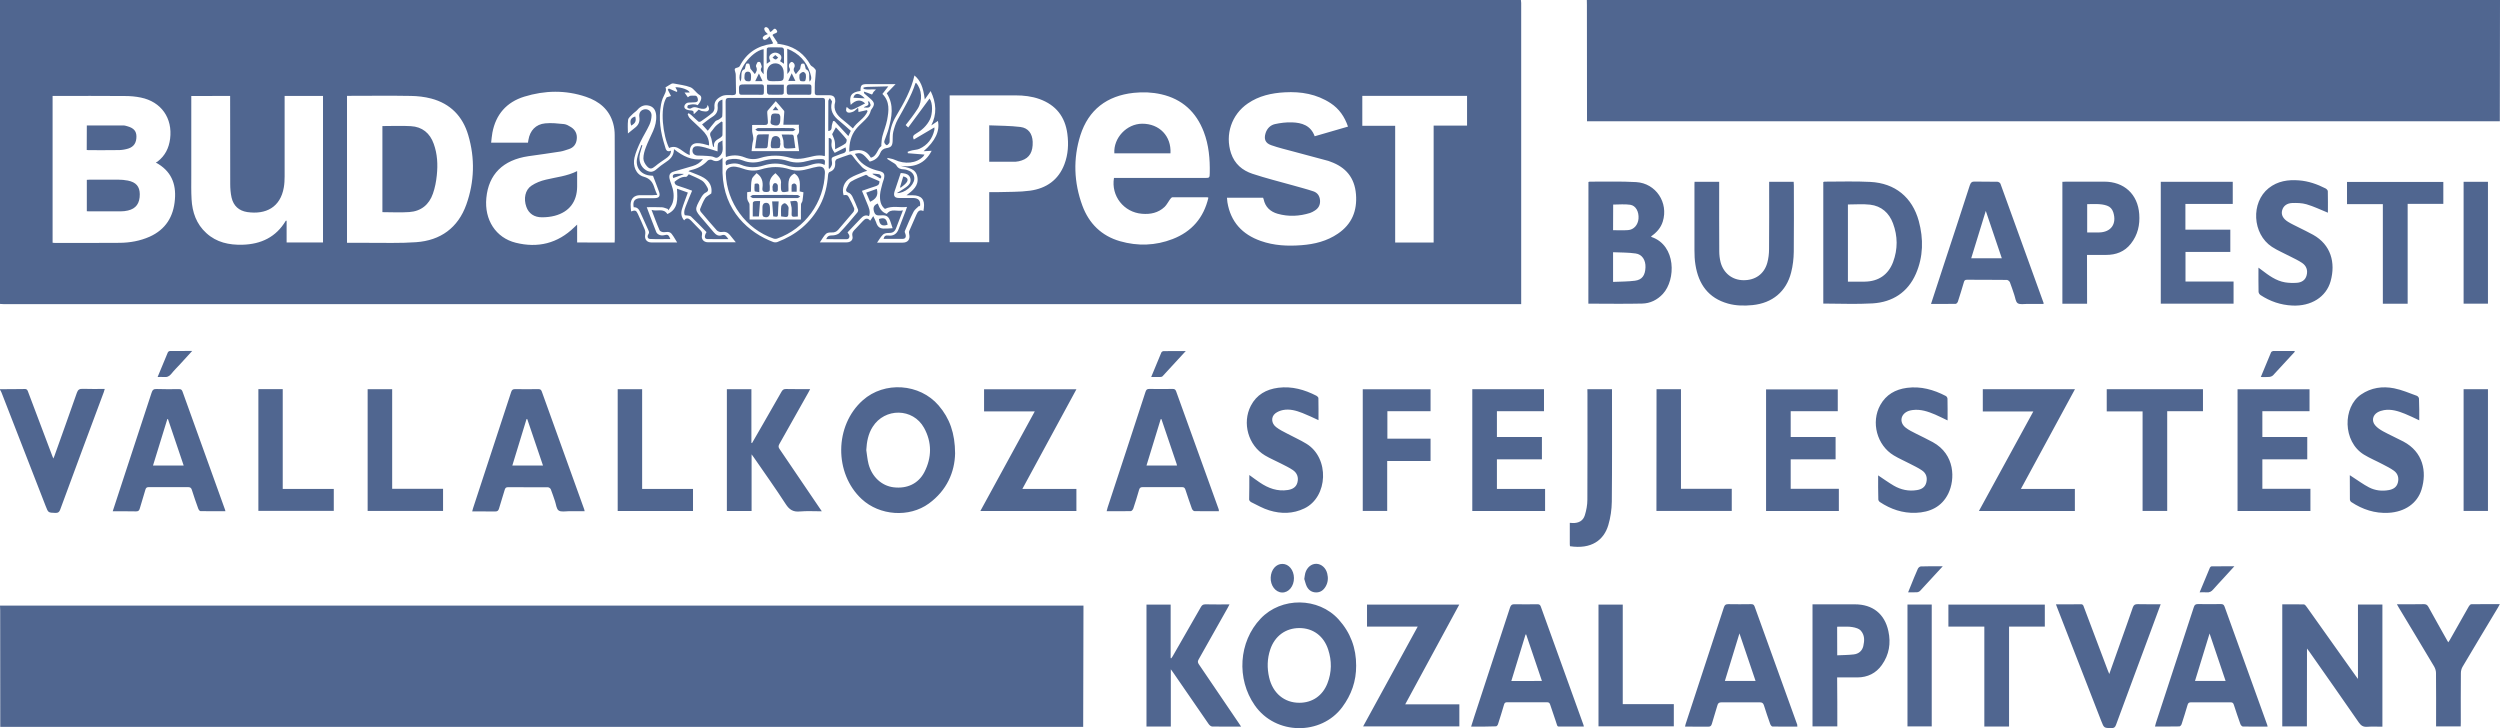 <svg viewBox="0 0 206 60" xmlns="http://www.w3.org/2000/svg" aria-labelledby="title desc"><title id="title">Budapesti Vállalkozásfejlesztési Közalapítvány</title><desc id="desc">Budapesti Vállalkozásfejlesztési Közalapítvány</desc><g  transform="translate(-1099, -3076)" fill="#506690" fillRule="nonzero"><g  transform="translate(0, 2566)"><path d="M1224.323,510 C1224.331,510.082 1224.346,510.164 1224.346,510.245 C1224.346,518.425 1224.346,526.604 1224.346,534.783 C1224.346,534.865 1224.346,534.947 1224.346,535.058 C1224.226,535.058 1224.122,535.058 1224.025,535.058 C1182.444,535.058 1140.856,535.058 1099.276,535.058 C1099.186,535.058 1099.09,535.051 1099,535.043 C1099,526.701 1099,518.35 1099,510 C1140.774,510 1182.549,510 1224.323,510 Z M1111.838,523.392 C1111.905,523.355 1111.95,523.34 1111.987,523.31 C1112.607,522.834 1112.92,522.195 1113.017,521.436 C1113.233,519.733 1112.286,518.38 1110.6,518.038 C1110.175,517.949 1109.735,517.912 1109.294,517.912 C1107.415,517.897 1105.527,517.904 1103.647,517.904 C1103.55,517.904 1103.446,517.904 1103.334,517.904 C1103.334,521.957 1103.334,525.972 1103.334,530.002 C1103.409,530.009 1103.461,530.017 1103.513,530.017 C1105.296,530.017 1107.071,530.024 1108.854,530.009 C1109.712,530.002 1110.54,529.853 1111.331,529.504 C1112.651,528.909 1113.3,527.853 1113.412,526.44 C1113.524,525.124 1113.099,524.076 1111.838,523.392 Z M1149.644,529.987 C1149.651,529.89 1149.659,529.809 1149.659,529.727 C1149.659,526.864 1149.666,524.001 1149.651,521.139 C1149.651,520.819 1149.614,520.484 1149.525,520.172 C1149.204,519.019 1148.368,518.343 1147.287,517.978 C1145.601,517.406 1143.893,517.443 1142.199,517.964 C1140.737,518.417 1139.857,519.428 1139.573,520.93 C1139.521,521.198 1139.506,521.473 1139.469,521.756 C1140.513,521.756 1141.505,521.756 1142.505,521.756 C1142.52,521.667 1142.527,521.592 1142.542,521.525 C1142.669,520.759 1143.147,520.239 1143.922,520.165 C1144.43,520.113 1144.959,520.172 1145.474,520.224 C1145.675,520.246 1145.877,520.365 1146.056,520.477 C1146.406,520.7 1146.571,521.042 1146.526,521.451 C1146.489,521.867 1146.272,522.165 1145.862,522.291 C1145.638,522.358 1145.422,522.447 1145.191,522.485 C1144.31,522.626 1143.423,522.745 1142.535,522.871 C1140.446,523.183 1139.26,524.358 1139.074,526.314 C1138.902,528.106 1139.849,529.593 1141.498,530.002 C1143.318,530.456 1144.952,530.061 1146.317,528.731 C1146.377,528.671 1146.444,528.612 1146.556,528.507 C1146.556,529.043 1146.556,529.504 1146.556,529.98 C1147.608,529.987 1148.622,529.987 1149.644,529.987 Z M1198.572,526.292 C1198.527,526.269 1198.505,526.254 1198.49,526.254 C1197.528,526.254 1196.573,526.247 1195.611,526.254 C1195.544,526.254 1195.462,526.351 1195.409,526.425 C1195.253,526.634 1195.141,526.879 1194.962,527.05 C1194.44,527.541 1193.798,527.675 1193.097,527.615 C1191.605,527.496 1190.538,526.143 1190.792,524.663 C1190.896,524.663 1191.008,524.663 1191.12,524.663 C1193.5,524.663 1195.872,524.663 1198.251,524.663 C1198.662,524.663 1198.677,524.663 1198.684,524.262 C1198.707,523.102 1198.61,521.957 1198.192,520.864 C1197.565,519.228 1196.416,518.164 1194.693,517.77 C1193.94,517.599 1193.179,517.57 1192.411,517.651 C1190.21,517.889 1188.696,519.042 1188.024,521.146 C1187.413,523.079 1187.487,525.042 1188.188,526.946 C1188.733,528.418 1189.762,529.437 1191.292,529.876 C1192.746,530.292 1194.208,530.247 1195.626,529.697 C1197.2,529.087 1198.184,527.95 1198.572,526.292 Z M1114.762,517.912 C1114.762,518.031 1114.762,518.127 1114.762,518.224 C1114.762,520.306 1114.762,522.388 1114.762,524.47 C1114.762,525.117 1114.747,525.771 1114.785,526.418 C1114.844,527.489 1115.18,528.463 1116.001,529.206 C1116.844,529.98 1117.881,530.195 1118.985,530.166 C1120.514,530.121 1121.745,529.541 1122.55,528.188 C1122.558,528.18 1122.58,528.188 1122.617,528.188 C1122.617,528.775 1122.617,529.37 1122.617,529.98 C1123.625,529.98 1124.617,529.98 1125.616,529.98 C1125.616,525.942 1125.616,521.927 1125.616,517.904 C1124.557,517.904 1123.513,517.904 1122.453,517.904 C1122.453,518.031 1122.453,518.142 1122.453,518.254 C1122.453,520.343 1122.453,522.432 1122.453,524.529 C1122.453,524.834 1122.438,525.147 1122.386,525.444 C1122.103,527.087 1120.902,527.697 1119.372,527.474 C1118.686,527.37 1118.239,526.961 1118.082,526.284 C1118,525.92 1117.97,525.533 1117.97,525.154 C1117.963,522.849 1117.963,520.544 1117.963,518.239 C1117.963,518.127 1117.963,518.023 1117.963,517.904 C1116.873,517.912 1115.837,517.912 1114.762,517.912 Z M1127.593,517.897 C1127.593,521.949 1127.593,525.964 1127.593,530.009 C1128.182,530.009 1128.749,530.009 1129.316,530.009 C1130.637,530.002 1131.964,530.054 1133.285,529.957 C1135.299,529.816 1136.739,528.775 1137.425,526.857 C1138.096,524.975 1138.149,523.042 1137.582,521.131 C1137.127,519.585 1136.112,518.536 1134.531,518.12 C1133.986,517.978 1133.412,517.912 1132.845,517.904 C1131.196,517.874 1129.548,517.897 1127.891,517.897 C1127.802,517.897 1127.705,517.897 1127.593,517.897 Z M1158.536,522.99 C1158.536,523.481 1158.529,523.868 1158.536,524.254 C1158.64,527.407 1160.714,529.184 1162.713,529.943 C1162.818,529.98 1162.96,529.98 1163.057,529.943 C1164.593,529.355 1165.794,528.381 1166.57,526.909 C1166.98,526.128 1167.167,525.295 1167.234,524.418 C1167.241,524.329 1167.286,524.195 1167.353,524.172 C1167.764,524.031 1167.846,523.734 1167.816,523.355 C1167.808,523.273 1167.89,523.139 1167.958,523.109 C1168.286,522.975 1168.622,522.871 1168.957,522.752 C1169.114,522.693 1169.181,522.745 1169.285,522.886 C1169.502,523.198 1169.77,523.488 1170.031,523.771 C1170.143,523.89 1170.292,523.957 1170.464,524.076 C1170.315,524.12 1170.203,524.15 1170.106,524.195 C1169.755,524.343 1169.39,524.462 1169.062,524.663 C1168.547,524.975 1168.353,525.526 1168.51,526.083 C1168.763,526.046 1168.83,526.054 1168.95,526.262 C1169.114,526.552 1169.256,526.857 1169.382,527.162 C1169.412,527.243 1169.375,527.4 1169.315,527.474 C1168.905,527.965 1168.48,528.448 1168.062,528.939 C1167.913,529.11 1167.749,529.162 1167.525,529.154 C1167.368,529.147 1167.159,529.169 1167.062,529.266 C1166.868,529.452 1166.742,529.705 1166.555,529.972 C1167.346,529.972 1168.047,529.972 1168.756,529.972 C1169.084,529.972 1169.315,529.779 1169.241,529.459 C1169.174,529.154 1169.338,529.02 1169.502,528.849 C1169.696,528.641 1169.905,528.433 1170.099,528.217 C1170.285,528.009 1170.479,527.913 1170.703,528.188 C1170.785,528.069 1170.844,527.965 1170.956,527.808 C1171.046,528.002 1171.135,528.151 1171.188,528.307 C1171.292,528.649 1171.456,528.82 1171.792,528.835 C1172.038,528.842 1172.292,528.82 1172.553,528.805 C1172.493,528.626 1172.441,528.478 1172.396,528.329 C1172.225,527.808 1172.068,527.704 1171.508,527.749 C1171.203,527.771 1171.076,527.675 1171.001,527.362 C1170.934,527.072 1171.024,526.894 1171.329,526.767 C1171.464,527.154 1171.658,527.496 1172.075,527.623 C1172.433,527.139 1172.918,527.459 1173.403,527.333 C1173.194,527.875 1173.015,528.336 1172.836,528.805 C1172.717,529.117 1172.53,529.206 1172.195,529.199 C1172.046,529.192 1171.844,529.236 1171.747,529.34 C1171.568,529.519 1171.441,529.749 1171.27,529.995 C1172.008,529.995 1172.687,529.995 1173.366,529.995 C1173.813,529.995 1174.015,529.727 1173.918,529.288 C1173.903,529.206 1173.888,529.102 1173.925,529.028 C1174.112,528.582 1174.306,528.143 1174.507,527.697 C1174.619,527.444 1174.753,527.228 1175.089,527.392 C1175.104,527.295 1175.119,527.221 1175.126,527.147 C1175.223,526.44 1174.918,526.091 1174.201,526.091 C1174.03,526.091 1173.866,526.091 1173.694,526.091 C1174.216,525.704 1174.709,525.31 1174.597,524.611 C1174.485,523.853 1173.799,523.83 1173.209,523.667 C1174.343,523.816 1175.223,523.488 1175.768,522.425 C1175.544,522.44 1175.35,522.447 1175.104,522.462 C1176.074,521.622 1176.462,520.782 1176.283,519.964 C1176.096,520.09 1175.917,520.217 1175.738,520.336 C1175.962,519.889 1176.081,519.428 1176.066,518.938 C1176.051,518.44 1175.91,517.971 1175.686,517.503 C1175.529,517.726 1175.38,517.941 1175.201,518.194 C1175.074,517.168 1174.843,516.633 1174.351,516.216 C1174.075,517.436 1173.47,518.506 1172.844,519.555 C1172.478,520.165 1172.292,520.804 1172.307,521.518 C1172.307,521.607 1172.314,521.719 1172.269,521.793 C1172.225,521.867 1172.105,521.979 1172.06,521.964 C1171.978,521.927 1171.889,521.823 1171.866,521.734 C1171.844,521.644 1171.904,521.54 1171.934,521.444 C1172.023,521.168 1172.142,520.908 1172.217,520.626 C1172.478,519.644 1172.695,518.663 1172.068,517.689 C1172.307,517.443 1172.545,517.19 1172.799,516.93 C1172.023,516.93 1171.255,516.93 1170.486,516.93 C1169.979,516.93 1169.905,517.004 1169.905,517.495 C1169.151,517.592 1168.95,517.882 1169.099,518.64 C1169.532,518.209 1169.934,518.172 1170.285,518.521 C1170.009,518.663 1169.733,518.811 1169.45,518.945 C1169.338,518.997 1169.196,519.057 1169.084,519.034 C1168.972,519.012 1168.883,518.893 1168.771,518.811 C1168.711,518.975 1168.659,519.176 1168.853,519.265 C1168.972,519.317 1169.166,519.257 1169.308,519.198 C1169.45,519.131 1169.561,518.997 1169.711,518.878 C1169.726,519.042 1169.733,519.168 1169.74,519.228 C1169.994,519.176 1170.218,519.124 1170.442,519.072 C1170.457,519.109 1170.472,519.138 1170.486,519.176 C1170.24,519.77 1169.621,520.038 1169.278,520.581 C1168.98,520.328 1168.733,520.09 1168.457,519.882 C1167.965,519.495 1167.622,519.057 1167.823,518.387 C1167.823,518.38 1167.823,518.373 1167.823,518.358 C1167.831,518.008 1167.697,517.86 1167.346,517.845 C1167.018,517.837 1166.689,517.837 1166.369,517.845 C1166.205,517.852 1166.13,517.793 1166.137,517.622 C1166.145,517.361 1166.13,517.101 1166.145,516.841 C1166.167,516.506 1166.219,516.172 1166.227,515.83 C1166.227,515.74 1166.123,515.644 1166.048,515.569 C1165.966,515.488 1165.832,515.443 1165.779,515.346 C1165.294,514.476 1164.578,513.919 1163.601,513.696 C1163.415,513.651 1163.221,513.629 1163.027,513.599 C1163.049,513.584 1163.071,513.562 1163.086,513.547 C1162.937,513.324 1162.795,513.101 1162.654,512.892 C1162.743,512.707 1163.206,512.774 1162.982,512.461 C1162.773,512.179 1162.676,512.61 1162.452,512.632 C1162.415,512.55 1162.385,512.439 1162.326,512.357 C1162.281,512.298 1162.206,512.246 1162.132,512.231 C1162.087,512.223 1161.99,512.283 1161.982,512.327 C1161.967,512.394 1161.99,512.491 1162.027,512.55 C1162.079,512.64 1162.169,512.707 1162.273,512.811 C1162.146,512.863 1162.057,512.885 1161.982,512.937 C1161.923,512.982 1161.856,513.049 1161.848,513.116 C1161.841,513.168 1161.908,513.264 1161.96,513.279 C1162.027,513.294 1162.117,513.257 1162.176,513.22 C1162.258,513.168 1162.318,513.093 1162.415,512.997 C1162.527,513.22 1162.616,513.391 1162.706,513.562 C1162.646,513.599 1162.631,513.614 1162.616,513.614 C1161.408,513.77 1160.513,514.365 1159.953,515.45 C1159.931,515.495 1159.864,515.54 1159.812,515.554 C1159.521,515.621 1159.498,515.666 1159.588,515.949 C1159.61,516.015 1159.625,516.09 1159.625,516.164 C1159.633,516.64 1159.633,517.116 1159.647,517.584 C1159.655,517.785 1159.573,517.83 1159.386,517.837 C1159.051,517.852 1158.715,517.77 1158.372,517.971 C1158.006,518.179 1157.835,518.417 1157.872,518.841 C1157.887,518.982 1157.82,519.183 1157.715,519.28 C1157.417,519.547 1157.081,519.77 1156.753,520.001 C1156.701,520.038 1156.582,520.053 1156.544,520.016 C1156.343,519.852 1156.164,519.659 1155.97,519.488 C1155.903,519.428 1155.821,519.376 1155.746,519.324 C1155.716,519.354 1155.686,519.376 1155.664,519.406 C1155.709,519.51 1155.739,519.629 1155.813,519.711 C1155.933,519.852 1156.082,519.971 1156.209,520.098 C1156.492,520.373 1156.79,520.626 1157.044,520.916 C1157.29,521.206 1157.447,521.555 1157.424,521.986 C1157.245,521.934 1157.089,521.89 1156.925,521.852 C1156.097,521.667 1155.776,521.934 1155.836,522.775 C1155.239,522.596 1154.858,521.852 1154.135,522.195 C1153.635,521.206 1153.337,518.908 1153.933,518.016 C1154.097,517.964 1154.209,517.934 1154.291,517.912 C1154.179,517.689 1154.097,517.54 1154.023,517.384 C1154.053,517.354 1154.083,517.324 1154.112,517.294 C1154.329,517.391 1154.552,517.48 1154.769,517.577 C1154.784,517.547 1154.799,517.525 1154.814,517.495 C1154.761,517.391 1154.709,517.294 1154.649,517.19 C1155.119,517.168 1155.783,517.406 1155.828,517.622 C1155.694,517.622 1155.56,517.622 1155.403,517.622 C1155.5,517.763 1155.582,517.874 1155.679,518.016 C1155.739,517.978 1155.813,517.904 1155.895,517.889 C1155.992,517.867 1156.097,517.889 1156.201,517.882 C1156.432,517.86 1156.485,518.023 1156.507,518.194 C1156.529,518.41 1156.358,518.425 1156.209,518.432 C1156.044,518.447 1155.873,518.44 1155.709,518.454 C1155.463,518.484 1155.291,518.782 1155.448,518.945 C1155.537,519.042 1155.724,519.079 1155.873,519.094 C1156.037,519.109 1156.194,519.101 1156.149,519.369 C1156.171,519.369 1156.201,519.369 1156.223,519.369 C1156.328,519.265 1156.44,519.161 1156.574,519.027 C1156.641,519.057 1156.746,519.138 1156.858,519.153 C1157.007,519.176 1157.208,519.22 1157.32,519.146 C1157.492,519.034 1157.417,518.841 1157.313,518.64 C1157.253,518.967 1157.059,518.982 1156.805,518.96 C1156.552,518.938 1156.313,518.752 1156.044,518.871 C1155.977,518.901 1155.91,518.953 1155.843,518.953 C1155.776,518.953 1155.664,518.915 1155.642,518.863 C1155.619,518.811 1155.664,518.67 1155.709,518.663 C1155.962,518.596 1156.223,518.544 1156.485,518.67 C1156.775,518.343 1156.902,517.978 1156.649,517.83 C1156.343,517.644 1156.179,517.309 1155.895,517.19 C1155.455,517.019 1154.97,516.975 1154.5,516.878 C1154.441,516.863 1154.366,516.878 1154.314,516.908 C1154.165,516.99 1154.023,517.079 1153.836,517.198 C1153.971,517.503 1153.732,517.793 1153.605,518.112 C1153.545,518.268 1153.501,518.432 1153.471,518.596 C1153.247,519.778 1153.426,520.923 1153.792,522.053 C1153.866,522.284 1153.896,522.574 1154.291,522.418 C1154.276,522.76 1154.075,522.916 1153.859,523.065 C1153.568,523.273 1153.269,523.459 1153.001,523.689 C1152.717,523.927 1152.546,523.972 1152.3,523.689 C1152.15,523.518 1152.016,523.273 1152.016,523.057 C1152.016,522.752 1152.106,522.432 1152.218,522.142 C1152.389,521.681 1152.62,521.243 1152.814,520.797 C1152.993,520.38 1153.105,519.956 1153.068,519.495 C1153.031,519.072 1152.844,518.811 1152.509,518.715 C1152.121,518.603 1151.792,518.73 1151.516,519.057 C1151.404,519.191 1151.248,519.272 1151.128,519.399 C1150.987,519.547 1150.778,519.704 1150.755,519.875 C1150.703,520.276 1150.741,520.693 1150.741,520.997 C1150.927,520.849 1151.151,520.67 1151.375,520.484 C1151.643,520.261 1151.733,519.979 1151.68,519.637 C1151.628,519.295 1151.807,519.049 1152.128,519.005 C1152.419,518.967 1152.695,519.183 1152.688,519.518 C1152.68,519.778 1152.62,520.053 1152.509,520.291 C1152.285,520.774 1151.994,521.22 1151.77,521.696 C1151.576,522.105 1151.39,522.529 1151.285,522.968 C1151.114,523.674 1151.412,524.388 1152.031,524.559 C1152.598,524.715 1152.799,525.05 1152.941,525.526 C1152.993,525.697 1153.075,525.86 1153.158,526.061 C1152.978,526.069 1152.874,526.083 1152.762,526.083 C1152.419,526.083 1152.068,526.076 1151.725,526.083 C1151.255,526.091 1150.979,526.366 1150.964,526.834 C1150.957,527.028 1150.987,527.221 1151.002,527.422 C1151.33,527.303 1151.419,527.325 1151.554,527.615 C1151.755,528.046 1151.949,528.478 1152.128,528.916 C1152.18,529.043 1152.188,529.199 1152.165,529.325 C1152.091,529.712 1152.292,529.98 1152.695,529.98 C1152.993,529.98 1153.292,529.98 1153.59,529.98 C1153.978,529.98 1154.366,529.98 1154.799,529.98 C1154.679,529.786 1154.597,529.638 1154.5,529.489 C1154.262,529.11 1154.172,529.08 1153.717,529.132 C1153.598,529.147 1153.389,529.065 1153.351,528.976 C1153.12,528.455 1152.926,527.913 1152.688,527.295 C1153.158,527.452 1153.65,527.117 1153.993,527.637 C1154.911,527.228 1154.829,526.403 1154.784,525.548 C1155.105,525.667 1155.395,525.771 1155.679,525.868 C1155.5,526.366 1155.321,526.805 1155.187,527.251 C1155.097,527.563 1155.127,527.875 1155.373,528.158 C1155.574,527.898 1155.761,527.994 1155.94,528.173 C1156.201,528.441 1156.447,528.716 1156.716,528.976 C1156.828,529.087 1156.88,529.184 1156.843,529.363 C1156.768,529.727 1156.992,529.965 1157.357,529.965 C1157.991,529.965 1158.625,529.965 1159.26,529.965 C1159.364,529.965 1159.468,529.965 1159.633,529.965 C1159.439,529.719 1159.289,529.534 1159.133,529.348 C1158.954,529.139 1158.745,529.065 1158.461,529.117 C1158.335,529.139 1158.148,529.073 1158.059,528.976 C1157.611,528.478 1157.178,527.965 1156.746,527.452 C1156.701,527.392 1156.664,527.273 1156.693,527.214 C1156.813,526.916 1156.932,526.604 1157.104,526.336 C1157.193,526.188 1157.395,526.106 1157.611,525.942 C1157.7,525.451 1157.521,524.961 1156.992,524.648 C1156.686,524.462 1156.335,524.351 1156,524.21 C1155.918,524.172 1155.836,524.15 1155.731,524.12 C1155.768,524.083 1155.783,524.068 1155.798,524.061 C1155.843,524.046 1155.888,524.024 1155.933,524.016 C1156.477,523.897 1156.94,523.644 1157.32,523.228 C1157.387,523.161 1157.581,523.131 1157.663,523.176 C1157.947,523.325 1158.223,523.347 1158.536,522.99 Z M1210.075,520.432 C1209.792,519.607 1209.344,518.967 1208.65,518.506 C1207.494,517.748 1206.211,517.532 1204.861,517.607 C1203.772,517.666 1202.735,517.897 1201.825,518.521 C1200.482,519.436 1199.93,521.087 1200.437,522.626 C1200.728,523.503 1201.37,524.046 1202.205,524.321 C1203.302,524.685 1204.421,524.961 1205.532,525.273 C1206.099,525.436 1206.666,525.578 1207.218,525.764 C1207.554,525.875 1207.74,526.135 1207.77,526.5 C1207.8,526.872 1207.651,527.154 1207.345,527.347 C1207.218,527.429 1207.084,527.504 1206.95,527.548 C1206.069,527.823 1205.174,527.868 1204.279,527.615 C1203.675,527.444 1203.257,527.057 1203.123,526.418 C1203.115,526.373 1203.093,526.329 1203.078,526.292 C1202.086,526.292 1201.101,526.292 1200.101,526.292 C1200.116,526.433 1200.124,526.552 1200.139,526.671 C1200.407,528.284 1201.362,529.318 1202.884,529.853 C1203.973,530.24 1205.107,530.292 1206.248,530.203 C1207.323,530.121 1208.344,529.868 1209.247,529.251 C1210.396,528.47 1210.843,527.37 1210.732,526.002 C1210.62,524.641 1209.896,523.778 1208.635,523.325 C1208.576,523.302 1208.516,523.273 1208.456,523.258 C1207.502,523.005 1206.547,522.752 1205.599,522.492 C1204.98,522.321 1204.354,522.18 1203.749,521.964 C1203.257,521.793 1203.13,521.458 1203.287,520.96 C1203.414,520.574 1203.69,520.306 1204.063,520.224 C1204.51,520.127 1204.98,520.068 1205.443,520.083 C1206.271,520.105 1207.009,520.336 1207.33,521.228 C1208.233,520.96 1209.143,520.7 1210.075,520.432 Z M1177.26,529.957 C1178.356,529.957 1179.431,529.957 1180.512,529.957 C1180.512,528.567 1180.512,527.214 1180.512,525.831 C1180.766,525.831 1180.997,525.838 1181.228,525.831 C1182.109,525.801 1183.004,525.831 1183.877,525.712 C1185.212,525.526 1186.219,524.834 1186.711,523.526 C1187.017,522.715 1187.062,521.875 1186.95,521.027 C1186.764,519.614 1186.01,518.655 1184.66,518.164 C1184.018,517.934 1183.354,517.86 1182.683,517.86 C1180.975,517.86 1179.274,517.86 1177.566,517.86 C1177.469,517.86 1177.364,517.86 1177.252,517.86 C1177.26,521.919 1177.26,525.935 1177.26,529.957 Z M1217.132,529.987 C1217.132,526.767 1217.132,523.578 1217.132,520.35 C1218.072,520.35 1218.982,520.35 1219.885,520.35 C1219.885,519.51 1219.885,518.707 1219.885,517.897 C1216.998,517.897 1214.126,517.897 1211.254,517.897 C1211.254,518.722 1211.254,519.525 1211.254,520.365 C1212.156,520.365 1213.052,520.365 1213.962,520.365 C1213.962,523.592 1213.962,526.782 1213.962,529.987 C1215.021,529.987 1216.05,529.987 1217.132,529.987 Z M1305,510 C1304.993,513.212 1304.993,516.432 1304.985,519.644 C1304.985,519.756 1304.985,519.867 1304.985,519.994 C1279.913,519.994 1254.871,519.994 1229.769,519.994 C1229.769,519.882 1229.769,519.778 1229.769,519.674 C1229.769,516.581 1229.761,513.487 1229.761,510.387 C1229.761,510.26 1229.754,510.126 1229.754,510 C1254.833,510 1279.92,510 1305,510 Z M1188.278,559.901 C1188.27,563.113 1188.263,566.333 1188.255,569.545 C1188.255,569.657 1188.255,569.768 1188.255,569.894 C1158.514,569.894 1128.794,569.894 1099.022,569.894 C1099.022,569.783 1099.022,569.679 1099.022,569.575 C1099.022,566.474 1099.015,563.381 1099.015,560.288 C1099.015,560.161 1099.007,560.027 1099,559.901 C1128.757,559.901 1158.521,559.901 1188.278,559.901 Z M1229.888,524.998 C1229.918,524.99 1229.955,524.968 1229.993,524.968 C1231.268,524.975 1232.551,524.931 1233.819,525.005 C1235.453,525.102 1236.497,526.701 1236.013,528.255 C1235.848,528.783 1235.498,529.169 1235.043,529.482 C1235.073,529.511 1235.088,529.526 1235.102,529.534 C1237.117,530.233 1237.102,533.043 1236.02,534.218 C1235.558,534.716 1234.976,534.999 1234.319,535.014 C1232.85,535.051 1231.373,535.021 1229.881,535.021 C1229.888,531.69 1229.888,528.344 1229.888,524.998 Z M1231.917,533.229 C1232.536,533.199 1233.133,533.207 1233.715,533.132 C1234.312,533.058 1234.565,532.686 1234.588,532.025 C1234.61,531.445 1234.319,530.961 1233.782,530.887 C1233.17,530.798 1232.551,530.813 1231.917,530.783 C1231.917,531.623 1231.917,532.389 1231.917,533.229 Z M1231.917,528.968 C1232.35,528.968 1232.745,528.991 1233.148,528.961 C1233.625,528.931 1233.969,528.537 1234.013,528.024 C1234.058,527.452 1233.797,526.939 1233.327,526.872 C1232.872,526.805 1232.395,526.857 1231.925,526.857 C1231.917,527.548 1231.917,528.24 1231.917,528.968 Z M1210.747,564.853 C1210.754,566.125 1210.359,567.247 1209.598,568.274 C1207.867,570.601 1204.122,570.601 1202.392,568.117 C1200.877,565.946 1201.056,562.89 1202.877,560.972 C1204.585,559.172 1207.636,559.202 1209.299,561.039 C1210.277,562.124 1210.754,563.396 1210.747,564.853 Z M1206.062,567.909 C1207.129,567.909 1207.979,567.337 1208.382,566.303 C1208.74,565.388 1208.747,564.452 1208.441,563.522 C1208.076,562.399 1207.188,561.752 1206.069,561.752 C1204.935,561.752 1204.04,562.407 1203.667,563.522 C1203.414,564.281 1203.399,565.054 1203.578,565.827 C1203.876,567.121 1204.831,567.909 1206.062,567.909 Z M1177.7,547.357 C1177.67,548.896 1177.021,550.413 1175.537,551.491 C1173.91,552.673 1171.479,552.488 1170.009,551.127 C1167.719,549.008 1167.756,545.059 1170.091,542.985 C1171.874,541.393 1174.783,541.594 1176.342,543.409 C1177.252,544.464 1177.693,545.699 1177.7,547.357 Z M1170.382,547.089 C1170.442,547.476 1170.472,547.863 1170.569,548.242 C1170.852,549.305 1171.658,550.034 1172.627,550.153 C1173.739,550.287 1174.664,549.863 1175.164,548.911 C1175.79,547.699 1175.798,546.442 1175.141,545.253 C1174.231,543.609 1171.904,543.587 1170.904,545.178 C1170.539,545.751 1170.419,546.405 1170.382,547.089 Z M1249.239,524.998 C1249.276,524.99 1249.313,524.968 1249.343,524.968 C1250.604,524.968 1251.864,524.923 1253.118,524.99 C1255.154,525.094 1256.572,526.254 1257.109,528.217 C1257.504,529.682 1257.482,531.155 1256.87,532.56 C1256.199,534.092 1254.945,534.895 1253.312,534.999 C1251.969,535.081 1250.611,535.014 1249.239,535.014 C1249.239,531.682 1249.239,528.344 1249.239,524.998 Z M1251.268,526.849 C1251.268,528.961 1251.268,531.073 1251.268,533.207 C1251.745,533.207 1252.2,533.214 1252.655,533.207 C1253.782,533.192 1254.595,532.642 1254.99,531.593 C1255.385,530.537 1255.378,529.459 1254.983,528.403 C1254.662,527.541 1254.028,526.976 1253.095,526.864 C1252.499,526.797 1251.887,526.849 1251.268,526.849 Z M1238.631,524.983 C1239.317,524.983 1239.974,524.983 1240.66,524.983 C1240.66,525.109 1240.66,525.221 1240.66,525.332 C1240.66,527.124 1240.653,528.916 1240.667,530.708 C1240.667,531.013 1240.705,531.326 1240.779,531.616 C1241.018,532.515 1241.749,533.08 1242.652,533.088 C1243.621,533.103 1244.36,532.59 1244.621,531.668 C1244.726,531.296 1244.77,530.902 1244.77,530.515 C1244.785,528.775 1244.778,527.043 1244.778,525.303 C1244.778,525.199 1244.778,525.102 1244.778,524.983 C1245.457,524.983 1246.113,524.983 1246.799,524.983 C1246.807,525.08 1246.814,525.184 1246.814,525.28 C1246.814,527.102 1246.829,528.924 1246.807,530.746 C1246.799,531.318 1246.732,531.898 1246.59,532.448 C1246.195,534.025 1245.039,534.976 1243.413,535.14 C1242.734,535.207 1242.047,535.2 1241.384,535.014 C1239.765,534.56 1238.959,533.415 1238.706,531.824 C1238.638,531.422 1238.623,531.013 1238.623,530.604 C1238.616,528.79 1238.616,526.983 1238.623,525.169 C1238.623,525.117 1238.631,525.065 1238.631,524.983 Z M1220.22,569.872 C1220.317,569.575 1220.399,569.307 1220.481,569.047 C1221.466,566.05 1222.451,563.054 1223.428,560.057 C1223.495,559.864 1223.577,559.782 1223.794,559.789 C1224.42,559.804 1225.039,559.797 1225.666,559.789 C1225.808,559.789 1225.897,559.812 1225.957,559.968 C1227.128,563.232 1228.307,566.496 1229.485,569.753 C1229.493,569.776 1229.493,569.805 1229.508,569.865 C1228.941,569.865 1228.381,569.872 1227.829,569.865 C1227.225,569.857 1227.389,569.969 1227.188,569.404 C1227.031,568.958 1226.882,568.511 1226.733,568.058 C1226.688,567.909 1226.613,567.865 1226.457,567.865 C1225.368,567.872 1224.278,567.872 1223.189,567.865 C1223.04,567.865 1222.973,567.917 1222.936,568.05 C1222.779,568.593 1222.607,569.136 1222.436,569.671 C1222.414,569.746 1222.331,569.85 1222.272,569.85 C1221.593,569.88 1220.922,569.872 1220.22,569.872 Z M1226.054,566.11 C1225.614,564.816 1225.189,563.552 1224.756,562.28 C1224.741,562.28 1224.719,562.28 1224.704,562.288 C1224.316,563.559 1223.928,564.823 1223.532,566.117 C1224.39,566.11 1225.203,566.11 1226.054,566.11 Z M1247.105,569.872 C1246.404,569.872 1245.725,569.88 1245.046,569.865 C1244.987,569.865 1244.897,569.746 1244.867,569.664 C1244.681,569.151 1244.509,568.63 1244.345,568.11 C1244.285,567.931 1244.196,567.872 1244.009,567.872 C1242.958,567.879 1241.906,567.879 1240.854,567.872 C1240.645,567.872 1240.563,567.939 1240.511,568.132 C1240.369,568.638 1240.197,569.143 1240.056,569.649 C1240.004,569.828 1239.921,569.88 1239.742,569.88 C1239.116,569.872 1238.497,569.872 1237.848,569.872 C1237.87,569.783 1237.877,569.709 1237.9,569.649 C1238.952,566.452 1240.004,563.254 1241.048,560.05 C1241.115,559.841 1241.205,559.782 1241.413,559.782 C1242.04,559.797 1242.659,559.789 1243.286,559.782 C1243.435,559.782 1243.517,559.812 1243.577,559.968 C1244.748,563.225 1245.919,566.474 1247.098,569.731 C1247.09,569.761 1247.09,569.79 1247.105,569.872 Z M1243.659,566.11 C1243.219,564.801 1242.786,563.537 1242.331,562.191 C1241.913,563.544 1241.525,564.816 1241.13,566.11 C1241.995,566.11 1242.801,566.11 1243.659,566.11 Z M1258.116,535.043 C1258.481,533.921 1258.839,532.828 1259.197,531.735 C1259.906,529.586 1260.615,527.437 1261.308,525.28 C1261.391,525.035 1261.487,524.946 1261.756,524.961 C1262.36,524.983 1262.965,524.961 1263.576,524.975 C1263.666,524.975 1263.807,525.057 1263.837,525.139 C1265.031,528.418 1266.209,531.697 1267.396,534.976 C1267.396,534.984 1267.396,534.991 1267.381,535.043 C1266.941,535.043 1266.486,535.051 1266.038,535.043 C1265.769,535.043 1265.441,535.11 1265.255,534.984 C1265.083,534.865 1265.061,534.523 1264.971,534.278 C1264.852,533.935 1264.747,533.586 1264.613,533.251 C1264.576,533.17 1264.449,533.066 1264.367,533.066 C1263.27,533.051 1262.166,533.058 1261.07,533.051 C1260.913,533.051 1260.861,533.118 1260.824,533.251 C1260.667,533.787 1260.503,534.322 1260.331,534.85 C1260.309,534.924 1260.212,535.036 1260.152,535.036 C1259.481,535.051 1258.809,535.043 1258.116,535.043 Z M1262.629,527.377 C1262.211,528.731 1261.823,530.002 1261.428,531.281 C1262.278,531.281 1263.099,531.281 1263.949,531.281 C1263.517,529.987 1263.084,528.723 1262.629,527.377 Z M1199.438,552.123 C1198.744,552.123 1198.087,552.131 1197.423,552.116 C1197.349,552.116 1197.244,552.004 1197.215,551.922 C1197.028,551.409 1196.857,550.889 1196.685,550.368 C1196.633,550.205 1196.566,550.13 1196.379,550.138 C1195.305,550.145 1194.238,550.145 1193.164,550.138 C1192.985,550.138 1192.903,550.197 1192.858,550.368 C1192.709,550.889 1192.552,551.402 1192.381,551.908 C1192.351,551.989 1192.254,552.116 1192.179,552.116 C1191.53,552.131 1190.874,552.123 1190.188,552.123 C1190.217,551.997 1190.24,551.908 1190.27,551.811 C1191.314,548.636 1192.358,545.468 1193.388,542.293 C1193.447,542.115 1193.515,542.04 1193.716,542.048 C1194.35,542.063 1194.984,542.055 1195.618,542.048 C1195.767,542.048 1195.849,542.078 1195.909,542.234 C1197.073,545.483 1198.251,548.725 1199.423,551.974 C1199.423,552.012 1199.423,552.049 1199.438,552.123 Z M1194.701,544.531 C1194.678,544.531 1194.663,544.539 1194.641,544.539 C1194.253,545.81 1193.865,547.074 1193.47,548.361 C1194.335,548.361 1195.148,548.361 1195.984,548.361 C1195.969,548.286 1195.961,548.234 1195.939,548.182 C1195.529,546.963 1195.118,545.751 1194.701,544.531 Z M1158.894,542.07 C1159.573,542.07 1160.229,542.07 1160.916,542.07 C1160.916,543.557 1160.916,545.03 1160.916,546.494 C1160.931,546.502 1160.945,546.502 1160.968,546.509 C1161.274,545.974 1161.58,545.439 1161.893,544.903 C1162.4,544.026 1162.9,543.148 1163.4,542.271 C1163.489,542.115 1163.586,542.048 1163.773,542.055 C1164.422,542.07 1165.071,542.063 1165.757,542.063 C1165.69,542.189 1165.645,542.278 1165.6,542.36 C1164.81,543.765 1164.019,545.178 1163.221,546.584 C1163.131,546.747 1163.131,546.851 1163.236,547 C1164.347,548.628 1165.451,550.257 1166.555,551.893 C1166.6,551.96 1166.645,552.027 1166.719,552.131 C1166.085,552.131 1165.488,552.093 1164.907,552.145 C1164.355,552.198 1164.041,551.997 1163.743,551.536 C1162.907,550.242 1162.005,548.985 1161.132,547.714 C1161.08,547.639 1161.028,547.573 1160.931,547.439 C1160.931,549.03 1160.931,550.554 1160.931,552.108 C1160.237,552.108 1159.573,552.108 1158.894,552.108 C1158.894,548.762 1158.894,545.431 1158.894,542.07 Z M1201.265,569.872 C1200.43,569.872 1199.654,569.88 1198.886,569.865 C1198.781,569.865 1198.647,569.746 1198.58,569.642 C1197.602,568.236 1196.64,566.824 1195.67,565.418 C1195.626,565.351 1195.573,565.284 1195.476,565.151 C1195.476,566.772 1195.476,568.311 1195.476,569.865 C1194.79,569.865 1194.141,569.865 1193.47,569.865 C1193.47,566.519 1193.47,563.18 1193.47,559.819 C1194.119,559.819 1194.775,559.819 1195.462,559.819 C1195.462,561.284 1195.462,562.756 1195.462,564.228 C1195.476,564.236 1195.499,564.236 1195.514,564.243 C1195.551,564.191 1195.588,564.132 1195.626,564.08 C1196.401,562.726 1197.185,561.373 1197.953,560.02 C1198.043,559.864 1198.132,559.797 1198.319,559.797 C1198.968,559.812 1199.617,559.804 1200.31,559.804 C1200.251,559.923 1200.206,560.012 1200.154,560.102 C1199.363,561.507 1198.572,562.92 1197.774,564.325 C1197.685,564.481 1197.677,564.585 1197.789,564.742 C1198.893,566.355 1199.982,567.969 1201.079,569.59 C1201.123,569.657 1201.176,569.746 1201.265,569.872 Z M1215.819,561.633 C1214.394,561.633 1213.029,561.633 1211.642,561.633 C1211.642,561.024 1211.642,560.429 1211.642,559.819 C1214.163,559.819 1216.684,559.819 1219.243,559.819 C1217.759,562.548 1216.289,565.269 1214.79,568.036 C1216.304,568.036 1217.774,568.036 1219.251,568.036 C1219.251,568.66 1219.251,569.248 1219.251,569.857 C1216.61,569.857 1213.991,569.857 1211.321,569.857 C1212.82,567.121 1214.305,564.407 1215.819,561.633 Z M1187.696,542.078 C1186.212,544.814 1184.742,547.528 1183.243,550.287 C1184.749,550.287 1186.212,550.287 1187.696,550.287 C1187.696,550.911 1187.696,551.499 1187.696,552.108 C1185.063,552.108 1182.437,552.108 1179.781,552.108 C1181.273,549.379 1182.758,546.665 1184.265,543.899 C1182.847,543.899 1181.475,543.899 1180.087,543.899 C1180.087,543.275 1180.087,542.687 1180.087,542.078 C1182.616,542.078 1185.137,542.078 1187.696,542.078 Z M1265.523,550.287 C1267.03,550.287 1268.492,550.287 1269.969,550.287 C1269.969,550.904 1269.969,551.499 1269.969,552.108 C1267.351,552.108 1264.732,552.108 1262.062,552.108 C1263.554,549.372 1265.038,546.665 1266.545,543.907 C1265.135,543.907 1263.77,543.907 1262.383,543.907 C1262.383,543.282 1262.383,542.687 1262.383,542.07 C1264.904,542.07 1267.418,542.07 1269.977,542.07 C1268.5,544.806 1267.023,547.52 1265.523,550.287 Z M1226.054,546.011 C1226.054,546.643 1226.054,547.231 1226.054,547.848 C1224.823,547.848 1223.6,547.848 1222.346,547.848 C1222.346,548.666 1222.346,549.461 1222.346,550.287 C1223.667,550.287 1224.987,550.287 1226.315,550.287 C1226.315,550.911 1226.315,551.499 1226.315,552.108 C1224.316,552.108 1222.324,552.108 1220.317,552.108 C1220.317,548.77 1220.317,545.431 1220.317,542.07 C1222.287,542.07 1224.249,542.07 1226.225,542.07 C1226.225,542.672 1226.225,543.267 1226.225,543.884 C1224.935,543.884 1223.652,543.884 1222.346,543.884 C1222.346,544.598 1222.346,545.29 1222.346,546.011 C1223.57,546.011 1224.801,546.011 1226.054,546.011 Z M1250.522,550.279 C1250.522,550.919 1250.522,551.499 1250.522,552.108 C1248.523,552.108 1246.531,552.108 1244.524,552.108 C1244.524,548.77 1244.524,545.439 1244.524,542.085 C1246.486,542.085 1248.455,542.085 1250.432,542.085 C1250.432,542.68 1250.432,543.275 1250.432,543.884 C1249.142,543.884 1247.859,543.884 1246.553,543.884 C1246.553,544.598 1246.553,545.29 1246.553,546.011 C1247.777,546.011 1249.007,546.011 1250.253,546.011 C1250.253,546.628 1250.253,547.223 1250.253,547.848 C1249.03,547.848 1247.799,547.848 1246.553,547.848 C1246.553,548.673 1246.553,549.454 1246.553,550.279 C1247.866,550.279 1249.186,550.279 1250.522,550.279 Z M1253.759,549.171 C1254.207,549.469 1254.617,549.766 1255.05,550.019 C1255.639,550.361 1256.281,550.495 1256.959,550.383 C1257.332,550.324 1257.631,550.153 1257.728,549.759 C1257.832,549.342 1257.713,548.985 1257.362,548.755 C1257.049,548.539 1256.698,548.383 1256.363,548.205 C1255.923,547.974 1255.467,547.781 1255.05,547.528 C1253.655,546.695 1253.148,544.784 1253.938,543.371 C1254.416,542.516 1255.177,542.085 1256.131,541.959 C1257.273,541.81 1258.332,542.107 1259.332,542.628 C1259.406,542.665 1259.473,542.777 1259.473,542.858 C1259.488,543.446 1259.481,544.026 1259.481,544.643 C1259.123,544.472 1258.795,544.308 1258.459,544.16 C1257.862,543.907 1257.258,543.699 1256.594,543.788 C1256.482,543.803 1256.37,543.825 1256.266,543.862 C1255.602,544.108 1255.475,544.806 1256.027,545.238 C1256.281,545.439 1256.579,545.58 1256.87,545.728 C1257.332,545.966 1257.81,546.182 1258.265,546.435 C1260.107,547.446 1260.107,549.498 1259.541,550.666 C1259.003,551.766 1258.034,552.212 1256.855,552.257 C1255.773,552.294 1254.796,551.96 1253.908,551.372 C1253.841,551.328 1253.774,551.231 1253.774,551.157 C1253.752,550.502 1253.759,549.848 1253.759,549.171 Z M1201.944,549.141 C1202.257,549.365 1202.526,549.573 1202.809,549.759 C1203.511,550.235 1204.264,550.51 1205.122,550.376 C1205.495,550.316 1205.801,550.153 1205.905,549.766 C1206.017,549.342 1205.89,548.978 1205.532,548.733 C1205.226,548.524 1204.883,548.368 1204.555,548.197 C1204.115,547.967 1203.66,547.781 1203.235,547.528 C1201.855,546.71 1201.332,544.851 1202.071,543.431 C1202.541,542.524 1203.339,542.078 1204.331,541.951 C1205.458,541.81 1206.494,542.107 1207.479,542.613 C1207.546,542.65 1207.636,542.739 1207.636,542.806 C1207.651,543.409 1207.643,544.011 1207.643,544.621 C1207.188,544.412 1206.763,544.204 1206.323,544.033 C1205.808,543.832 1205.271,543.676 1204.712,543.788 C1204.495,543.832 1204.257,543.929 1204.085,544.063 C1203.719,544.353 1203.749,544.881 1204.152,545.193 C1204.428,545.409 1204.749,545.565 1205.062,545.728 C1205.584,546.011 1206.136,546.249 1206.644,546.561 C1208.576,547.736 1208.434,550.956 1206.48,551.893 C1205.54,552.346 1204.562,552.354 1203.593,552.056 C1203.07,551.9 1202.593,551.618 1202.101,551.38 C1202.026,551.342 1201.929,551.238 1201.929,551.164 C1201.944,550.51 1201.944,549.848 1201.944,549.141 Z M1250.395,569.857 C1249.686,569.857 1249.03,569.857 1248.351,569.857 C1248.351,566.504 1248.351,563.165 1248.351,559.797 C1248.463,559.797 1248.56,559.797 1248.657,559.797 C1249.716,559.797 1250.783,559.797 1251.842,559.797 C1253.304,559.797 1254.296,560.578 1254.602,562.005 C1254.819,563.002 1254.669,563.946 1254.065,564.794 C1253.58,565.478 1252.894,565.812 1252.058,565.82 C1251.506,565.827 1250.962,565.82 1250.38,565.82 C1250.395,567.173 1250.395,568.504 1250.395,569.857 Z M1250.387,563.998 C1250.857,563.976 1251.305,563.976 1251.745,563.924 C1252.148,563.879 1252.439,563.641 1252.536,563.24 C1252.64,562.786 1252.663,562.332 1252.32,561.953 C1252.245,561.871 1252.14,561.812 1252.036,561.775 C1251.499,561.574 1250.939,561.648 1250.38,561.641 C1250.387,562.429 1250.387,563.18 1250.387,563.998 Z M1213.32,546.145 C1214.506,546.145 1215.677,546.145 1216.878,546.145 C1216.878,546.762 1216.878,547.357 1216.878,547.989 C1215.692,547.989 1214.514,547.989 1213.305,547.989 C1213.305,549.372 1213.305,550.725 1213.305,552.101 C1212.626,552.101 1211.97,552.101 1211.291,552.101 C1211.291,548.762 1211.291,545.431 1211.291,542.078 C1213.141,542.078 1214.999,542.078 1216.878,542.078 C1216.878,542.672 1216.878,543.26 1216.878,543.884 C1215.692,543.884 1214.514,543.884 1213.32,543.884 C1213.32,544.643 1213.32,545.372 1213.32,546.145 Z M1262.509,561.633 C1261.495,561.633 1260.525,561.633 1259.548,561.633 C1259.548,561.016 1259.548,560.429 1259.548,559.819 C1262.196,559.819 1264.837,559.819 1267.493,559.819 C1267.493,560.414 1267.493,561.009 1267.493,561.633 C1266.515,561.633 1265.546,561.633 1264.546,561.633 C1264.546,564.392 1264.546,567.121 1264.546,569.865 C1263.86,569.865 1263.203,569.865 1262.509,569.865 C1262.509,567.128 1262.509,564.4 1262.509,561.633 Z M1235.498,542.07 C1236.177,542.07 1236.833,542.07 1237.512,542.07 C1237.512,544.806 1237.512,547.52 1237.512,550.279 C1238.914,550.279 1240.302,550.279 1241.697,550.279 C1241.697,550.904 1241.697,551.491 1241.697,552.101 C1239.631,552.101 1237.572,552.101 1235.49,552.101 C1235.498,548.762 1235.498,545.431 1235.498,542.07 Z M1232.715,568.021 C1234.133,568.021 1235.52,568.021 1236.923,568.021 C1236.923,568.645 1236.923,569.233 1236.923,569.85 C1234.864,569.85 1232.805,569.85 1230.716,569.85 C1230.716,566.511 1230.716,563.173 1230.716,559.819 C1231.365,559.819 1232.022,559.819 1232.715,559.819 C1232.715,562.541 1232.715,565.262 1232.715,568.021 Z M1229.799,542.07 C1230.485,542.07 1231.134,542.07 1231.828,542.07 C1231.828,542.167 1231.828,542.249 1231.828,542.338 C1231.828,545.334 1231.843,548.338 1231.813,551.335 C1231.805,551.982 1231.708,552.659 1231.522,553.276 C1231.156,554.503 1230.134,555.276 1228.366,555.008 C1228.359,554.956 1228.351,554.904 1228.351,554.852 C1228.351,554.272 1228.351,553.685 1228.351,553.082 C1228.448,553.09 1228.516,553.097 1228.59,553.097 C1229.075,553.112 1229.448,552.919 1229.59,552.458 C1229.717,552.049 1229.799,551.61 1229.799,551.179 C1229.814,548.264 1229.806,545.349 1229.806,542.427 C1229.799,542.323 1229.799,542.211 1229.799,542.07 Z M1258.175,569.857 C1257.504,569.857 1256.848,569.857 1256.176,569.857 C1256.176,566.504 1256.176,563.165 1256.176,559.812 C1256.848,559.812 1257.504,559.812 1258.175,559.812 C1258.175,563.158 1258.175,566.496 1258.175,569.857 Z M1205.622,557.626 C1205.629,558.302 1205.189,558.838 1204.644,558.823 C1204.1,558.808 1203.675,558.243 1203.705,557.588 C1203.734,556.942 1204.145,556.458 1204.674,556.466 C1205.196,556.466 1205.614,556.971 1205.622,557.626 Z M1206.472,557.707 C1206.509,557.499 1206.517,557.358 1206.554,557.224 C1206.688,556.756 1207.054,556.451 1207.464,556.458 C1207.882,556.466 1208.255,556.793 1208.367,557.269 C1208.456,557.633 1208.427,557.99 1208.24,558.317 C1208.068,558.615 1207.822,558.815 1207.457,558.815 C1207.091,558.815 1206.83,558.629 1206.674,558.317 C1206.577,558.116 1206.532,557.878 1206.472,557.707 Z M1259.085,556.659 C1258.444,557.358 1257.84,558.02 1257.228,558.674 C1257.168,558.741 1257.064,558.793 1256.974,558.8 C1256.743,558.815 1256.512,558.808 1256.228,558.808 C1256.303,558.622 1256.363,558.466 1256.43,558.31 C1256.624,557.826 1256.818,557.343 1257.027,556.875 C1257.064,556.785 1257.183,556.681 1257.273,556.674 C1257.862,556.652 1258.444,556.659 1259.085,556.659 Z M1193.858,541.066 C1194.149,540.36 1194.417,539.698 1194.693,539.051 C1194.716,538.992 1194.813,538.932 1194.88,538.932 C1195.469,538.925 1196.066,538.925 1196.707,538.925 C1196.051,539.646 1195.424,540.323 1194.798,540.999 C1194.753,541.051 1194.648,541.066 1194.574,541.066 C1194.358,541.074 1194.134,541.066 1193.858,541.066 Z M1195.447,522.633 C1193.902,522.633 1192.358,522.633 1190.822,522.633 C1190.74,521.369 1191.836,520.202 1193.112,520.194 C1194.537,520.187 1195.529,521.22 1195.447,522.633 Z M1166.958,522.864 C1166.354,522.693 1165.802,522.953 1165.227,523.042 C1164.892,523.102 1164.511,523.117 1164.183,523.02 C1163.318,522.767 1162.482,522.752 1161.624,523.02 C1161.199,523.154 1160.781,523.139 1160.364,522.968 C1159.864,522.767 1159.349,522.745 1158.812,522.938 C1158.805,522.819 1158.797,522.737 1158.797,522.656 C1158.797,521.228 1158.805,519.793 1158.79,518.365 C1158.79,518.135 1158.857,518.068 1159.088,518.068 C1161.624,518.075 1164.161,518.075 1166.697,518.068 C1166.854,518.068 1166.98,518.06 1166.98,518.291 C1166.973,519.77 1166.973,521.243 1166.973,522.722 C1166.98,522.76 1166.965,522.797 1166.958,522.864 Z M1160.975,520.298 C1160.975,520.469 1160.983,520.603 1160.975,520.73 C1160.968,521.02 1161.139,521.295 1161.05,521.6 C1160.975,521.867 1160.968,522.157 1160.931,522.455 C1162.258,522.455 1163.541,522.455 1164.847,522.455 C1164.795,522.09 1164.75,521.741 1164.705,521.391 C1164.69,521.302 1164.66,521.168 1164.705,521.124 C1164.974,520.871 1164.765,520.574 1164.839,520.276 C1164.392,520.276 1163.989,520.276 1163.549,520.276 C1163.571,519.942 1163.601,519.644 1163.616,519.339 C1163.623,519.265 1163.638,519.168 1163.601,519.124 C1163.385,518.856 1163.154,518.596 1162.922,518.335 C1162.706,518.588 1162.475,518.848 1162.258,519.109 C1162.221,519.161 1162.214,519.25 1162.221,519.317 C1162.236,519.54 1162.251,519.756 1162.273,519.979 C1162.303,520.217 1162.221,520.313 1161.967,520.298 C1161.639,520.284 1161.326,520.298 1160.975,520.298 Z M1169.442,522.685 C1169.942,522.537 1170.076,522.603 1170.665,523.317 C1171.068,523.221 1171.374,523.005 1171.531,522.611 C1171.62,522.388 1171.784,522.247 1172.023,522.209 C1172.418,522.15 1172.53,522.031 1172.553,521.637 C1172.568,521.377 1172.545,521.109 1172.605,520.864 C1172.695,520.514 1172.799,520.165 1172.971,519.852 C1173.508,518.886 1174.082,517.941 1174.425,516.878 C1174.433,516.856 1174.462,516.841 1174.477,516.819 C1174.977,517.361 1175.037,518.306 1174.612,518.967 C1174.462,519.205 1174.298,519.428 1174.134,519.652 C1173.978,519.867 1173.806,520.075 1173.627,520.306 C1173.687,520.365 1173.746,520.417 1173.836,520.507 C1174.433,519.696 1175.014,518.908 1175.596,518.12 C1175.88,518.492 1175.843,519.391 1175.634,519.83 C1175.373,520.365 1174.955,520.737 1174.455,521.027 C1174.254,521.139 1174.179,521.25 1174.298,521.496 C1174.858,521.168 1175.417,520.841 1175.992,520.499 C1175.992,520.574 1176.007,520.648 1175.992,520.707 C1175.835,521.421 1175.432,521.957 1174.761,522.261 C1174.582,522.343 1174.365,522.343 1174.164,522.388 C1174.037,522.418 1173.91,522.462 1173.791,522.507 C1173.799,522.544 1173.806,522.581 1173.806,522.626 C1174.254,522.663 1174.701,522.7 1175.179,522.737 C1175.141,522.789 1175.119,522.841 1175.082,522.886 C1174.515,523.466 1173.567,523.563 1172.709,523.161 C1172.538,523.079 1172.329,523.065 1172.142,523.012 C1172.128,523.042 1172.12,523.072 1172.105,523.094 C1172.225,523.169 1172.351,523.25 1172.463,523.325 C1172.598,523.421 1172.784,523.488 1172.859,523.622 C1173.008,523.89 1173.217,523.949 1173.493,523.957 C1173.634,523.964 1173.784,524.016 1173.918,524.076 C1174.209,524.21 1174.365,524.485 1174.336,524.767 C1174.283,525.303 1173.545,525.935 1172.896,525.912 C1173.03,525.831 1173.112,525.786 1173.187,525.734 C1173.403,525.593 1173.634,525.466 1173.821,525.295 C1174.007,525.124 1174.089,524.886 1173.993,524.633 C1173.896,524.388 1173.672,524.306 1173.433,524.277 C1173.344,524.262 1173.247,524.262 1173.217,524.262 C1173.068,524.708 1172.926,525.124 1172.791,525.541 C1172.762,525.637 1172.717,525.734 1172.695,525.831 C1172.62,526.165 1172.724,526.306 1173.068,526.314 C1173.455,526.321 1173.851,526.314 1174.239,526.314 C1174.694,526.321 1174.888,526.552 1174.806,527.013 C1174.783,526.991 1174.768,526.976 1174.746,526.953 C1174.589,527.117 1174.38,527.251 1174.283,527.437 C1174.015,527.957 1173.784,528.493 1173.56,529.035 C1173.53,529.102 1173.575,529.206 1173.605,529.281 C1173.687,529.504 1173.612,529.682 1173.388,529.682 C1172.866,529.69 1172.344,529.682 1171.807,529.682 C1171.859,529.452 1171.971,529.377 1172.187,529.407 C1172.598,529.467 1172.896,529.281 1173.045,528.887 C1173.239,528.374 1173.44,527.861 1173.634,527.355 C1173.664,527.273 1173.694,527.184 1173.739,527.05 C1173.127,527.132 1172.53,526.916 1171.919,527.214 C1171.561,526.939 1171.486,526.5 1171.516,526.046 C1171.538,525.726 1171.643,525.414 1171.717,525.102 C1171.747,524.975 1171.807,524.857 1171.837,524.73 C1171.926,524.336 1171.837,524.187 1171.441,524.091 C1170.822,523.949 1170.248,523.704 1169.815,523.228 C1169.688,523.087 1169.584,522.893 1169.442,522.685 Z M1158.805,524.299 C1158.79,523.912 1159.14,523.667 1159.633,523.741 C1159.834,523.771 1160.035,523.83 1160.222,523.897 C1160.714,524.076 1161.207,524.113 1161.706,523.957 C1162.505,523.711 1163.288,523.697 1164.093,523.957 C1164.616,524.128 1165.145,524.053 1165.66,523.905 C1165.899,523.838 1166.145,523.771 1166.391,523.734 C1166.779,523.674 1166.988,523.868 1166.973,524.254 C1166.906,526.671 1165.324,528.849 1163.049,529.653 C1162.952,529.69 1162.825,529.69 1162.728,529.653 C1160.476,528.879 1158.879,526.693 1158.805,524.299 Z M1160.565,525.838 C1160.565,526.016 1160.558,526.173 1160.565,526.329 C1160.572,526.403 1160.595,526.485 1160.625,526.552 C1160.662,526.649 1160.759,526.738 1160.759,526.834 C1160.774,527.251 1160.766,527.667 1160.766,528.091 C1162.191,528.091 1163.579,528.091 1164.996,528.091 C1164.996,527.66 1164.989,527.251 1165.004,526.842 C1165.004,526.745 1165.108,526.649 1165.123,526.552 C1165.16,526.314 1165.183,526.076 1165.205,525.845 C1165.071,525.816 1164.989,525.793 1164.892,525.771 C1164.899,525.221 1165.026,524.633 1164.459,524.299 C1163.803,524.626 1164.004,525.251 1163.967,525.771 C1163.385,525.898 1163.347,525.86 1163.347,525.318 C1163.347,525.273 1163.34,525.221 1163.347,525.176 C1163.422,524.752 1163.146,524.522 1162.9,524.269 C1162.549,524.544 1162.348,524.871 1162.43,525.318 C1162.445,525.392 1162.422,525.466 1162.43,525.541 C1162.452,525.741 1162.378,525.816 1162.169,525.823 C1161.908,525.831 1161.788,525.756 1161.826,525.481 C1161.893,524.998 1161.796,524.567 1161.341,524.269 C1161.207,524.433 1160.998,524.581 1160.953,524.767 C1160.871,525.094 1160.893,525.444 1160.878,525.793 C1160.781,525.808 1160.692,525.823 1160.565,525.838 Z M1170.181,517.547 C1170.404,517.622 1170.576,517.674 1170.74,517.748 C1170.867,517.807 1170.874,517.793 1170.934,517.651 C1170.979,517.547 1171.091,517.473 1171.18,517.376 C1170.852,517.332 1170.494,517.428 1170.158,517.324 C1170.158,517.287 1170.151,517.25 1170.151,517.213 C1170.255,517.19 1170.36,517.161 1170.464,517.161 C1171.046,517.146 1171.628,517.131 1172.195,517.116 C1172.053,517.294 1171.881,517.517 1171.71,517.741 C1172.344,518.373 1172.239,519.138 1172.098,519.889 C1172.008,520.35 1171.822,520.789 1171.702,521.25 C1171.643,521.473 1171.643,521.719 1171.62,521.949 C1171.62,521.979 1171.635,522.016 1171.628,522.031 C1171.285,522.291 1171.27,522.827 1170.815,522.983 C1170.807,522.983 1170.8,522.983 1170.748,522.983 C1170.352,522.291 1169.711,522.261 1168.98,522.499 C1168.972,521.786 1169.114,521.161 1169.539,520.633 C1169.711,520.417 1169.919,520.224 1170.121,520.031 C1170.397,519.77 1170.658,519.51 1170.748,519.131 C1170.755,519.094 1170.777,519.064 1170.792,519.034 C1171.106,518.611 1171.091,518.454 1170.695,518.112 C1170.531,517.971 1170.375,517.83 1170.21,517.696 C1170.203,517.681 1170.203,517.666 1170.181,517.547 Z M1167.077,529.705 C1167.182,529.459 1167.301,529.4 1167.532,529.4 C1167.749,529.407 1168.032,529.34 1168.174,529.192 C1168.689,528.656 1169.166,528.084 1169.643,527.511 C1169.696,527.452 1169.726,527.34 1169.703,527.273 C1169.561,526.909 1169.412,526.552 1169.241,526.202 C1169.174,526.069 1169.054,525.92 1168.92,525.875 C1168.704,525.801 1168.681,525.667 1168.756,525.518 C1168.86,525.318 1168.957,525.065 1169.129,524.961 C1169.509,524.73 1169.927,524.581 1170.337,524.41 C1170.375,524.395 1170.442,524.44 1170.486,524.47 C1170.516,524.485 1170.531,524.529 1170.561,524.544 C1170.867,524.678 1171.173,524.812 1171.464,524.931 C1171.471,525.206 1171.352,525.28 1171.158,525.34 C1170.785,525.451 1170.427,525.593 1170.024,525.726 C1170.181,526.113 1170.322,526.44 1170.457,526.775 C1170.583,527.095 1170.755,527.422 1170.606,527.808 C1170.315,527.675 1170.113,527.801 1169.927,528.002 C1169.569,528.381 1169.211,528.753 1168.838,529.147 C1168.883,529.221 1168.927,529.281 1168.965,529.355 C1169.039,529.534 1168.95,529.712 1168.756,529.712 C1168.211,529.705 1167.667,529.705 1167.077,529.705 Z M1166.951,523.592 C1166.533,523.362 1166.115,523.488 1165.705,523.615 C1165.071,523.816 1164.444,523.838 1163.81,523.63 C1163.176,523.421 1162.549,523.436 1161.915,523.637 C1161.289,523.83 1160.677,523.838 1160.058,523.578 C1159.655,523.407 1159.237,523.451 1158.834,523.622 C1158.737,523.347 1158.79,523.198 1159.081,523.139 C1159.468,523.057 1159.841,523.079 1160.207,523.221 C1160.722,523.429 1161.236,523.436 1161.766,523.28 C1162.497,523.057 1163.228,523.035 1163.959,523.273 C1164.511,523.451 1165.056,523.407 1165.608,523.25 C1165.936,523.161 1166.279,523.109 1166.622,523.109 C1166.98,523.102 1167.018,523.191 1166.951,523.592 Z M1161.923,514.052 C1161.923,514.744 1161.923,515.435 1161.923,516.12 C1161.803,515.956 1161.594,515.822 1161.744,515.569 C1161.759,515.54 1161.773,515.495 1161.766,515.465 C1161.729,515.346 1161.699,515.22 1161.632,515.123 C1161.609,515.086 1161.438,515.093 1161.415,515.131 C1161.356,515.242 1161.259,515.413 1161.304,515.495 C1161.438,515.755 1161.318,515.926 1161.199,516.105 C1161.065,515.941 1160.938,515.778 1160.834,515.659 C1160.796,515.502 1160.789,515.369 1160.737,515.264 C1160.714,515.227 1160.513,515.22 1160.498,515.257 C1160.438,515.369 1160.423,515.51 1160.371,515.696 C1159.923,515.837 1160.199,516.358 1160.013,516.722 C1159.595,515.993 1160.886,514.216 1161.923,514.052 Z M1163.87,514.015 C1164.839,514.402 1165.451,515.064 1165.757,516.008 C1165.891,516.424 1165.876,516.566 1165.705,516.722 C1165.623,516.335 1165.817,515.852 1165.399,515.703 C1165.347,515.51 1165.332,515.376 1165.272,515.264 C1165.25,515.227 1165.056,515.235 1165.033,515.272 C1164.974,515.376 1164.966,515.51 1164.929,515.681 C1164.847,515.785 1164.713,515.941 1164.578,516.112 C1164.481,515.949 1164.31,515.785 1164.459,515.54 C1164.496,515.473 1164.489,515.346 1164.452,515.272 C1164.414,515.198 1164.31,515.101 1164.243,515.101 C1164.168,515.101 1164.071,515.198 1164.034,515.279 C1163.996,515.361 1163.996,515.495 1164.041,515.577 C1164.176,515.807 1164.004,515.941 1163.877,516.097 C1163.87,515.413 1163.87,514.744 1163.87,514.015 Z M1162.87,516.692 C1162.184,516.692 1162.184,516.692 1162.191,516.001 C1162.199,515.54 1162.475,515.227 1162.878,515.22 C1163.288,515.212 1163.571,515.525 1163.579,515.978 C1163.594,516.685 1163.594,516.685 1162.892,516.685 C1162.892,516.692 1162.885,516.692 1162.87,516.692 Z M1164.832,517.807 C1164.571,517.807 1164.31,517.8 1164.049,517.807 C1163.892,517.815 1163.84,517.755 1163.832,517.599 C1163.803,516.952 1163.795,516.952 1164.444,516.952 C1164.847,516.952 1165.25,516.96 1165.645,516.952 C1165.802,516.952 1165.861,517.004 1165.861,517.161 C1165.847,517.964 1165.958,517.785 1165.25,517.807 C1165.108,517.815 1164.974,517.807 1164.832,517.807 Z M1160.931,517.807 C1160.662,517.807 1160.393,517.8 1160.117,517.807 C1159.961,517.815 1159.909,517.748 1159.901,517.599 C1159.871,516.952 1159.864,516.952 1160.513,516.952 C1160.916,516.952 1161.311,516.96 1161.714,516.952 C1161.885,516.952 1161.945,517.004 1161.945,517.175 C1161.93,517.949 1162.042,517.793 1161.348,517.807 C1161.207,517.815 1161.072,517.807 1160.931,517.807 Z M1167.644,519.971 C1167.607,520.127 1167.54,520.284 1167.532,520.44 C1167.525,520.618 1167.51,520.767 1167.249,520.797 C1167.249,520.663 1167.249,520.544 1167.249,520.432 C1167.249,519.726 1167.249,519.019 1167.256,518.321 C1167.256,518.246 1167.331,518.164 1167.376,518.09 C1167.435,518.172 1167.495,518.254 1167.547,518.335 C1167.562,518.358 1167.547,518.387 1167.547,518.417 C1167.368,519.086 1167.652,519.562 1168.166,519.964 C1168.487,520.217 1168.778,520.499 1169.106,520.782 C1169.047,520.908 1168.987,521.035 1168.905,521.213 C1168.51,520.782 1168.137,520.388 1167.771,519.986 C1167.719,519.979 1167.682,519.979 1167.644,519.971 Z M1163.601,515.257 C1163.467,515.168 1163.377,515.108 1163.28,515.041 C1163.415,514.818 1163.444,514.603 1163.213,514.447 C1163.004,514.305 1162.766,514.298 1162.557,514.447 C1162.326,514.603 1162.355,514.818 1162.482,515.041 C1162.393,515.101 1162.311,515.16 1162.176,515.257 C1162.176,514.811 1162.169,514.417 1162.184,514.015 C1162.184,513.971 1162.288,513.904 1162.348,513.904 C1162.706,513.896 1163.071,513.896 1163.43,513.911 C1163.489,513.911 1163.586,514 1163.594,514.052 C1163.609,514.432 1163.601,514.818 1163.601,515.257 Z M1167.816,522.299 C1167.801,522.031 1167.823,521.823 1167.779,521.629 C1167.741,521.436 1167.644,521.25 1167.57,521.057 C1167.652,520.908 1167.756,520.715 1167.876,520.492 C1168.159,520.804 1168.472,521.124 1168.748,521.473 C1168.801,521.533 1168.741,521.771 1168.666,521.823 C1168.435,521.994 1168.159,522.113 1167.816,522.299 Z M1162.199,516.975 C1162.669,516.975 1163.101,516.975 1163.586,516.975 C1163.586,517.22 1163.594,517.458 1163.579,517.689 C1163.579,517.733 1163.482,517.8 1163.43,517.8 C1163.079,517.807 1162.721,517.815 1162.37,517.8 C1162.311,517.8 1162.214,517.703 1162.206,517.644 C1162.184,517.436 1162.199,517.22 1162.199,516.975 Z M1167.779,522.596 C1168.077,522.44 1168.368,522.299 1168.674,522.142 C1168.748,522.403 1168.726,522.566 1168.442,522.641 C1168.189,522.708 1167.958,522.827 1167.711,522.908 C1167.562,522.96 1167.503,523.035 1167.532,523.191 C1167.555,523.317 1167.577,523.459 1167.547,523.578 C1167.517,523.697 1167.428,523.793 1167.368,523.905 C1167.338,523.897 1167.309,523.882 1167.286,523.875 C1167.286,523.042 1167.286,522.217 1167.286,521.369 C1167.555,521.384 1167.547,521.585 1167.525,521.748 C1167.473,522.068 1167.57,522.328 1167.779,522.596 Z M1170.695,526.626 C1170.598,526.396 1170.494,526.158 1170.375,525.875 C1170.68,525.764 1170.971,525.667 1171.247,525.563 C1171.404,526.106 1171.165,526.411 1170.695,526.626 Z M1164.869,516.424 C1164.884,516.268 1164.854,516.164 1164.899,516.112 C1164.974,516.023 1165.086,515.934 1165.19,515.926 C1165.257,515.919 1165.391,516.053 1165.399,516.134 C1165.421,516.313 1165.414,516.506 1165.347,516.662 C1165.324,516.714 1165.078,516.714 1164.959,516.67 C1164.899,516.64 1164.884,516.469 1164.869,516.424 Z M1171.426,528.046 C1171.881,527.898 1172.053,528.009 1172.142,528.515 C1171.702,528.678 1171.456,528.522 1171.426,528.046 Z M1173.426,524.537 C1173.799,524.619 1173.888,524.819 1173.664,525.08 C1173.537,525.228 1173.366,525.34 1173.217,525.466 C1173.202,525.451 1173.179,525.436 1173.164,525.422 C1173.254,525.132 1173.336,524.849 1173.426,524.537 Z M1170.263,518.105 C1169.957,518.09 1169.629,518.068 1169.315,518.053 C1169.442,517.614 1169.8,517.629 1170.263,518.105 Z M1161.833,516.685 C1161.609,516.685 1161.445,516.685 1161.229,516.685 C1161.333,516.476 1161.415,516.291 1161.535,516.053 C1161.647,516.283 1161.729,516.462 1161.833,516.685 Z M1164.235,516.038 C1164.355,516.283 1164.437,516.462 1164.541,516.67 C1164.332,516.67 1164.168,516.67 1163.952,516.67 C1164.041,516.476 1164.123,516.291 1164.235,516.038 Z M1170.904,524.306 C1171.083,524.321 1171.27,524.321 1171.441,524.358 C1171.516,524.373 1171.583,524.485 1171.62,524.559 C1171.635,524.589 1171.576,524.663 1171.546,524.715 C1171.471,524.671 1171.397,524.619 1171.322,524.581 C1171.188,524.507 1171.046,524.433 1170.912,524.358 C1170.912,524.343 1170.912,524.321 1170.904,524.306 Z M1170.173,518.856 C1170.307,518.692 1170.71,518.774 1170.509,518.358 C1170.546,518.358 1170.583,518.358 1170.621,518.358 C1170.658,518.469 1170.762,518.603 1170.733,518.692 C1170.628,518.953 1170.382,518.848 1170.173,518.856 Z M1162.885,514.536 C1162.982,514.625 1163.057,514.684 1163.124,514.744 C1163.049,514.803 1162.975,514.908 1162.907,514.9 C1162.818,514.893 1162.736,514.803 1162.654,514.744 C1162.721,514.684 1162.788,514.625 1162.885,514.536 Z M1180.512,523.325 C1180.512,522.336 1180.512,521.369 1180.512,520.328 C1181.378,520.365 1182.235,520.358 1183.078,520.462 C1183.735,520.544 1184.063,521.012 1184.093,521.674 C1184.123,522.507 1183.839,523.005 1183.19,523.221 C1183.034,523.273 1182.862,523.317 1182.698,523.325 C1181.982,523.332 1181.266,523.325 1180.512,523.325 Z M1161.221,522.217 C1161.266,521.86 1161.304,521.548 1161.356,521.235 C1161.363,521.176 1161.453,521.087 1161.505,521.079 C1161.803,521.064 1162.109,521.072 1162.355,521.072 C1162.326,521.384 1162.281,521.667 1162.266,521.957 C1162.258,522.142 1162.214,522.232 1162.012,522.217 C1161.766,522.209 1161.512,522.217 1161.221,522.217 Z M1164.534,522.195 C1164.422,522.202 1164.355,522.217 1164.295,522.217 C1164.071,522.217 1163.78,522.284 1163.646,522.18 C1163.527,522.083 1163.586,521.771 1163.549,521.562 C1163.519,521.414 1163.459,521.265 1163.407,521.087 C1163.691,521.087 1163.982,521.079 1164.28,521.094 C1164.325,521.094 1164.392,521.168 1164.399,521.213 C1164.444,521.525 1164.481,521.845 1164.534,522.195 Z M1162.892,520.551 C1163.37,520.551 1163.84,520.544 1164.317,520.559 C1164.399,520.559 1164.474,520.64 1164.549,520.678 C1164.474,520.722 1164.392,520.804 1164.317,520.804 C1163.37,520.811 1162.415,520.811 1161.468,520.804 C1161.393,520.804 1161.311,520.722 1161.236,520.678 C1161.311,520.633 1161.393,520.559 1161.468,520.551 C1161.945,520.551 1162.415,520.551 1162.892,520.551 Z M1163.295,519.83 C1163.295,520.298 1163.131,520.432 1162.654,520.284 C1162.363,520.187 1162.557,519.897 1162.527,519.704 C1162.512,519.599 1162.579,519.406 1162.654,519.384 C1162.803,519.332 1162.982,519.354 1163.146,519.376 C1163.198,519.384 1163.265,519.473 1163.28,519.533 C1163.31,519.629 1163.295,519.733 1163.295,519.83 Z M1163.318,521.823 C1163.28,521.949 1163.273,522.172 1163.213,522.187 C1163.019,522.239 1162.81,522.209 1162.609,522.209 C1162.587,522.209 1162.564,522.18 1162.549,522.165 C1162.452,522.024 1162.542,521.406 1162.676,521.295 C1162.907,521.109 1163.243,521.235 1163.288,521.54 C1163.303,521.629 1163.288,521.726 1163.288,521.815 C1163.295,521.815 1163.31,521.815 1163.318,521.823 Z M1162.669,519.079 C1162.758,518.96 1162.825,518.878 1162.907,518.767 C1162.989,518.878 1163.057,518.96 1163.146,519.079 C1162.975,519.079 1162.848,519.079 1162.669,519.079 Z M1162.892,526.061 C1163.497,526.061 1164.101,526.054 1164.705,526.069 C1164.78,526.069 1164.854,526.15 1164.936,526.195 C1164.862,526.24 1164.787,526.321 1164.713,526.321 C1163.489,526.329 1162.273,526.329 1161.05,526.321 C1160.975,526.321 1160.901,526.24 1160.819,526.195 C1160.893,526.15 1160.968,526.069 1161.042,526.069 C1161.669,526.061 1162.281,526.061 1162.892,526.061 Z M1161.632,526.567 C1161.602,527.013 1161.572,527.407 1161.535,527.838 C1161.386,527.838 1161.229,527.838 1161.028,527.838 C1161.028,527.459 1161.02,527.08 1161.035,526.701 C1161.035,526.656 1161.139,526.582 1161.199,526.574 C1161.356,526.559 1161.52,526.567 1161.632,526.567 Z M1164.116,526.589 C1164.742,526.507 1164.742,526.507 1164.742,527.124 C1164.742,527.355 1164.742,527.585 1164.742,527.838 C1164.623,527.846 1164.534,527.853 1164.452,527.861 C1164.287,527.875 1164.213,527.808 1164.228,527.637 C1164.235,527.459 1164.243,527.281 1164.228,527.11 C1164.205,526.946 1164.153,526.782 1164.116,526.589 Z M1162.445,527.392 C1162.445,527.429 1162.445,527.466 1162.445,527.504 C1162.445,527.838 1162.229,527.987 1161.915,527.853 C1161.87,527.831 1161.826,527.742 1161.826,527.682 C1161.818,527.466 1161.818,527.258 1161.826,527.043 C1161.833,526.849 1161.93,526.715 1162.124,526.715 C1162.326,526.708 1162.422,526.849 1162.437,527.035 C1162.452,527.154 1162.445,527.273 1162.445,527.392 Z M1163.362,527.831 C1163.362,527.556 1163.333,527.266 1163.377,526.991 C1163.392,526.886 1163.586,526.73 1163.668,526.745 C1163.78,526.767 1163.9,526.916 1163.959,527.035 C1164.004,527.124 1163.967,527.251 1163.967,527.362 C1163.967,527.927 1163.967,527.927 1163.362,527.831 Z M1163.161,526.596 C1163.139,526.931 1163.116,527.236 1163.109,527.541 C1163.101,527.883 1163.101,527.89 1162.713,527.831 C1162.684,527.429 1162.654,527.02 1162.624,526.596 C1162.795,526.596 1163.019,526.596 1163.161,526.596 Z M1162.639,525.436 C1162.676,525.332 1162.684,525.191 1162.751,525.132 C1162.892,525.02 1163.079,525.132 1163.094,525.31 C1163.101,525.392 1163.094,525.474 1163.094,525.555 C1163.101,525.704 1163.086,525.823 1162.878,525.816 C1162.676,525.816 1162.654,525.704 1162.661,525.548 C1162.661,525.511 1162.661,525.474 1162.661,525.436 C1162.661,525.444 1162.654,525.444 1162.639,525.436 Z M1164.645,525.801 C1164.496,525.801 1164.384,525.801 1164.228,525.801 C1164.228,525.608 1164.213,525.429 1164.235,525.251 C1164.243,525.191 1164.369,525.117 1164.444,525.117 C1164.511,525.117 1164.623,525.206 1164.631,525.273 C1164.66,525.436 1164.645,525.6 1164.645,525.801 Z M1161.565,525.831 C1161.408,525.801 1161.192,525.793 1161.184,525.756 C1161.154,525.563 1161.162,525.355 1161.184,525.161 C1161.184,525.139 1161.348,525.109 1161.438,525.124 C1161.483,525.132 1161.55,525.213 1161.557,525.265 C1161.58,525.436 1161.565,525.608 1161.565,525.831 Z M1099,542.07 C1099.679,542.063 1100.358,542.07 1101.044,542.055 C1101.238,542.048 1101.268,542.167 1101.32,542.301 C1101.976,544.055 1102.64,545.81 1103.304,547.558 C1103.327,547.617 1103.349,547.677 1103.394,547.781 C1103.439,547.677 1103.476,547.61 1103.498,547.535 C1104.11,545.818 1104.729,544.093 1105.333,542.368 C1105.423,542.107 1105.55,542.033 1105.811,542.04 C1106.408,542.063 1107.004,542.048 1107.631,542.048 C1107.601,542.152 1107.586,542.226 1107.556,542.301 C1106.348,545.535 1105.147,548.762 1103.961,551.989 C1103.886,552.19 1103.797,552.272 1103.565,552.264 C1102.976,552.242 1102.976,552.257 1102.76,551.692 C1101.551,548.576 1100.343,545.468 1099.127,542.353 C1099.097,542.271 1099.045,542.189 1099,542.115 C1099,542.1 1099,542.085 1099,542.07 Z M1289.088,569.857 C1288.387,569.857 1287.731,569.857 1287.059,569.857 C1287.059,566.504 1287.059,563.173 1287.059,559.797 C1287.656,559.797 1288.253,559.789 1288.842,559.804 C1288.924,559.804 1289.014,559.931 1289.074,560.012 C1290.431,561.923 1291.789,563.834 1293.147,565.745 C1293.176,565.79 1293.214,565.835 1293.296,565.946 C1293.296,563.857 1293.296,561.842 1293.296,559.812 C1293.982,559.812 1294.631,559.812 1295.31,559.812 C1295.31,563.15 1295.31,566.489 1295.31,569.88 C1294.892,569.88 1294.467,569.857 1294.049,569.887 C1293.728,569.909 1293.549,569.79 1293.37,569.538 C1292.02,567.582 1290.648,565.634 1289.282,563.686 C1289.238,563.619 1289.185,563.559 1289.096,563.44 C1289.088,565.612 1289.088,567.723 1289.088,569.857 Z M1285.851,569.872 C1285.15,569.872 1284.478,569.88 1283.807,569.865 C1283.74,569.865 1283.635,569.746 1283.606,569.657 C1283.419,569.136 1283.24,568.608 1283.068,568.073 C1283.024,567.931 1282.957,567.865 1282.792,567.872 C1281.703,567.879 1280.614,567.879 1279.525,567.872 C1279.361,567.872 1279.301,567.939 1279.257,568.08 C1279.1,568.616 1278.936,569.143 1278.764,569.671 C1278.742,569.746 1278.645,569.857 1278.578,569.857 C1277.921,569.872 1277.257,569.865 1276.571,569.865 C1276.601,569.746 1276.616,569.664 1276.646,569.575 C1277.69,566.392 1278.734,563.21 1279.771,560.027 C1279.831,559.834 1279.92,559.775 1280.122,559.775 C1280.748,559.789 1281.368,559.782 1281.994,559.775 C1282.151,559.775 1282.24,559.812 1282.3,559.975 C1283.471,563.232 1284.642,566.482 1285.821,569.738 C1285.829,569.783 1285.829,569.805 1285.851,569.872 Z M1281.069,562.199 C1280.651,563.544 1280.264,564.816 1279.868,566.11 C1280.719,566.11 1281.547,566.11 1282.39,566.11 C1281.957,564.808 1281.524,563.544 1281.069,562.199 Z M1147.175,552.123 C1146.727,552.123 1146.302,552.123 1145.877,552.123 C1145.586,552.123 1145.235,552.205 1145.034,552.064 C1144.847,551.937 1144.825,551.573 1144.736,551.313 C1144.616,550.978 1144.519,550.643 1144.385,550.316 C1144.355,550.242 1144.236,550.153 1144.154,550.153 C1143.057,550.145 1141.953,550.145 1140.856,550.145 C1140.692,550.145 1140.633,550.212 1140.588,550.361 C1140.439,550.874 1140.267,551.387 1140.118,551.908 C1140.066,552.079 1139.991,552.145 1139.812,552.145 C1139.185,552.138 1138.566,552.138 1137.91,552.138 C1137.94,552.034 1137.955,551.96 1137.977,551.885 C1139.021,548.695 1140.073,545.505 1141.118,542.308 C1141.177,542.13 1141.244,542.063 1141.446,542.063 C1142.08,542.078 1142.714,542.07 1143.348,542.063 C1143.497,542.063 1143.579,542.092 1143.639,542.249 C1144.803,545.491 1145.974,548.725 1147.138,551.967 C1147.152,551.997 1147.16,552.041 1147.175,552.123 Z M1142.445,544.531 C1142.423,544.531 1142.408,544.531 1142.386,544.531 C1141.998,545.803 1141.61,547.074 1141.215,548.361 C1142.08,548.361 1142.893,548.361 1143.743,548.361 C1143.303,547.074 1142.871,545.803 1142.445,544.531 Z M1117.575,552.123 C1116.873,552.123 1116.195,552.131 1115.516,552.116 C1115.456,552.116 1115.367,551.997 1115.337,551.915 C1115.15,551.402 1114.971,550.881 1114.807,550.361 C1114.755,550.19 1114.665,550.138 1114.486,550.138 C1113.412,550.145 1112.345,550.145 1111.271,550.138 C1111.107,550.138 1111.025,550.182 1110.98,550.353 C1110.831,550.874 1110.667,551.38 1110.518,551.9 C1110.473,552.071 1110.398,552.138 1110.212,552.138 C1109.578,552.123 1108.951,552.131 1108.287,552.131 C1108.593,551.186 1108.892,550.279 1109.19,549.372 C1109.958,547.037 1110.727,544.702 1111.488,542.368 C1111.562,542.137 1111.652,542.04 1111.913,542.055 C1112.524,542.078 1113.144,542.07 1113.755,542.063 C1113.912,542.063 1113.987,542.115 1114.039,542.263 C1115.195,545.483 1116.359,548.703 1117.515,551.922 C1117.537,551.967 1117.552,552.027 1117.575,552.123 Z M1111.607,548.361 C1112.472,548.361 1113.285,548.361 1114.136,548.361 C1113.696,547.067 1113.263,545.795 1112.838,544.524 C1112.823,544.531 1112.8,544.531 1112.786,544.539 C1112.39,545.803 1112.002,547.067 1111.607,548.361 Z M1279.077,526.805 C1279.077,527.533 1279.077,528.21 1279.077,528.924 C1280.308,528.924 1281.532,528.924 1282.778,528.924 C1282.778,529.548 1282.778,530.136 1282.778,530.76 C1281.554,530.76 1280.331,530.76 1279.085,530.76 C1279.085,531.586 1279.085,532.381 1279.085,533.199 C1280.405,533.199 1281.711,533.199 1283.046,533.199 C1283.046,533.817 1283.046,534.404 1283.046,535.021 C1281.054,535.021 1279.063,535.021 1277.048,535.021 C1277.048,531.682 1277.048,528.344 1277.048,524.983 C1279.018,524.983 1280.995,524.983 1282.979,524.983 C1282.979,525.585 1282.979,526.18 1282.979,526.805 C1281.681,526.805 1280.39,526.805 1279.077,526.805 Z M1285.418,543.884 C1285.418,544.613 1285.418,545.297 1285.418,546.011 C1286.657,546.011 1287.88,546.011 1289.118,546.011 C1289.118,546.636 1289.118,547.223 1289.118,547.848 C1287.887,547.848 1286.664,547.848 1285.418,547.848 C1285.418,548.666 1285.418,549.446 1285.418,550.279 C1286.731,550.279 1288.052,550.279 1289.379,550.279 C1289.379,550.911 1289.379,551.499 1289.379,552.108 C1287.373,552.108 1285.381,552.108 1283.374,552.108 C1283.374,548.762 1283.374,545.431 1283.374,542.078 C1285.351,542.078 1287.32,542.078 1289.305,542.078 C1289.305,542.68 1289.305,543.267 1289.305,543.884 C1288.014,543.884 1286.731,543.884 1285.418,543.884 Z M1290.819,527.526 C1290.215,527.281 1289.648,527.005 1289.059,526.834 C1288.678,526.723 1288.253,526.715 1287.85,526.73 C1287.47,526.753 1287.149,526.939 1287.044,527.347 C1286.955,527.704 1287.127,528.032 1287.544,528.284 C1287.82,528.455 1288.119,528.589 1288.41,528.738 C1288.805,528.939 1289.215,529.132 1289.603,529.348 C1291.065,530.166 1291.468,531.638 1291.043,533.17 C1290.677,534.478 1289.432,535.252 1287.887,535.177 C1286.933,535.133 1286.06,534.835 1285.269,534.315 C1285.187,534.263 1285.105,534.136 1285.105,534.04 C1285.09,533.4 1285.097,532.761 1285.097,532.054 C1285.202,532.136 1285.277,532.188 1285.359,532.248 C1285.948,532.694 1286.537,533.14 1287.291,533.266 C1287.611,533.318 1287.94,533.326 1288.26,533.303 C1288.641,533.274 1288.962,533.095 1289.066,532.686 C1289.178,532.262 1289.044,531.898 1288.686,531.66 C1288.387,531.459 1288.052,531.303 1287.731,531.14 C1287.224,530.872 1286.679,530.649 1286.202,530.337 C1284.59,529.273 1284.456,526.686 1285.94,525.503 C1286.679,524.916 1287.544,524.79 1288.447,524.864 C1289.215,524.923 1289.939,525.176 1290.625,525.526 C1290.707,525.57 1290.812,525.674 1290.812,525.756 C1290.827,526.344 1290.819,526.939 1290.819,527.526 Z M1298.346,544.635 C1297.936,544.442 1297.563,544.256 1297.175,544.1 C1296.623,543.877 1296.048,543.691 1295.437,543.795 C1295.258,543.825 1295.071,543.884 1294.914,543.974 C1294.504,544.212 1294.407,544.688 1294.713,545.044 C1294.885,545.253 1295.131,545.409 1295.37,545.543 C1295.914,545.84 1296.488,546.093 1297.04,546.383 C1298.659,547.238 1298.995,548.859 1298.532,550.346 C1298.182,551.476 1297.16,552.183 1295.81,552.257 C1294.691,552.317 1293.676,551.982 1292.751,551.372 C1292.684,551.328 1292.632,551.231 1292.632,551.149 C1292.624,550.502 1292.624,549.848 1292.624,549.156 C1292.706,549.208 1292.759,549.246 1292.818,549.283 C1293.281,549.58 1293.721,549.907 1294.206,550.16 C1294.713,550.42 1295.273,550.487 1295.839,550.383 C1296.205,550.316 1296.488,550.145 1296.585,549.766 C1296.682,549.379 1296.585,549.03 1296.265,548.792 C1295.981,548.584 1295.66,548.428 1295.347,548.264 C1294.832,547.989 1294.288,547.766 1293.788,547.461 C1292.028,546.383 1292.035,543.542 1293.549,542.509 C1294.385,541.936 1295.317,541.81 1296.272,541.996 C1296.914,542.122 1297.525,542.39 1298.145,542.613 C1298.227,542.643 1298.324,542.762 1298.324,542.843 C1298.353,543.423 1298.346,544.011 1298.346,544.635 Z M1270.976,535.029 C1270.275,535.029 1269.611,535.029 1268.94,535.029 C1268.94,531.682 1268.94,528.344 1268.94,524.983 C1269.044,524.975 1269.156,524.968 1269.261,524.968 C1270.305,524.968 1271.349,524.968 1272.394,524.968 C1274.027,524.968 1275.154,526.002 1275.273,527.637 C1275.34,528.53 1275.154,529.355 1274.587,530.076 C1274.065,530.746 1273.356,531.006 1272.528,531.006 C1272.021,531.006 1271.506,531.006 1270.969,531.006 C1270.976,532.359 1270.976,533.683 1270.976,535.029 Z M1270.984,529.154 C1271.327,529.154 1271.64,529.162 1271.953,529.154 C1272.953,529.139 1273.438,528.448 1273.132,527.489 C1273.043,527.221 1272.878,527.035 1272.617,526.946 C1272.088,526.76 1271.536,526.827 1270.984,526.82 C1270.984,527.608 1270.984,528.359 1270.984,529.154 Z M1268.41,559.797 C1269.126,559.797 1269.798,559.804 1270.469,559.789 C1270.655,559.789 1270.67,559.908 1270.715,560.027 C1271.364,561.752 1272.013,563.485 1272.67,565.21 C1272.707,565.299 1272.744,565.396 1272.804,565.537 C1273.147,564.585 1273.468,563.686 1273.781,562.786 C1274.102,561.879 1274.43,560.972 1274.743,560.057 C1274.818,559.841 1274.922,559.782 1275.146,559.782 C1275.765,559.797 1276.385,559.789 1277.041,559.789 C1276.728,560.637 1276.429,561.44 1276.131,562.251 C1275.206,564.749 1274.273,567.24 1273.356,569.738 C1273.281,569.939 1273.184,569.999 1272.975,569.999 C1272.371,569.984 1272.371,569.991 1272.147,569.419 C1270.931,566.296 1269.723,563.173 1268.507,560.057 C1268.485,559.983 1268.455,559.908 1268.41,559.797 Z M1301.762,569.857 C1301.069,569.857 1300.42,569.857 1299.733,569.857 C1299.733,569.746 1299.733,569.642 1299.733,569.545 C1299.733,568.177 1299.741,566.816 1299.726,565.448 C1299.726,565.277 1299.666,565.084 1299.577,564.927 C1298.614,563.306 1297.637,561.693 1296.668,560.079 C1296.623,559.998 1296.578,559.923 1296.503,559.789 C1296.66,559.789 1296.787,559.789 1296.914,559.789 C1297.51,559.789 1298.107,559.797 1298.704,559.782 C1298.898,559.775 1299.002,559.834 1299.099,560.005 C1299.629,560.972 1300.174,561.931 1300.733,562.927 C1300.785,562.853 1300.823,562.801 1300.86,562.741 C1301.382,561.819 1301.897,560.897 1302.426,559.975 C1302.471,559.893 1302.561,559.789 1302.635,559.789 C1303.404,559.775 1304.172,559.782 1304.985,559.782 C1304.918,559.901 1304.881,559.975 1304.836,560.057 C1303.859,561.685 1302.881,563.306 1301.919,564.935 C1301.83,565.084 1301.777,565.277 1301.777,565.455 C1301.762,566.809 1301.77,568.169 1301.77,569.523 C1301.762,569.634 1301.762,569.738 1301.762,569.857 Z M1297.391,535.029 C1296.682,535.029 1296.026,535.029 1295.347,535.029 C1295.347,532.292 1295.347,529.578 1295.347,526.82 C1294.355,526.82 1293.378,526.82 1292.393,526.82 C1292.393,526.195 1292.393,525.6 1292.393,524.99 C1295.034,524.99 1297.675,524.99 1300.33,524.99 C1300.33,525.578 1300.33,526.173 1300.33,526.797 C1299.368,526.797 1298.398,526.797 1297.391,526.797 C1297.391,529.556 1297.391,532.277 1297.391,535.029 Z M1277.578,543.884 C1277.578,546.643 1277.578,549.365 1277.578,552.101 C1276.899,552.101 1276.243,552.101 1275.549,552.101 C1275.549,549.372 1275.549,546.651 1275.549,543.899 C1274.549,543.899 1273.587,543.899 1272.595,543.899 C1272.595,543.275 1272.595,542.68 1272.595,542.07 C1275.236,542.07 1277.869,542.07 1280.525,542.07 C1280.525,542.665 1280.525,543.267 1280.525,543.884 C1279.555,543.884 1278.585,543.884 1277.578,543.884 Z M1156.104,552.108 C1154.03,552.108 1151.979,552.108 1149.898,552.108 C1149.898,548.762 1149.898,545.424 1149.898,542.07 C1150.562,542.07 1151.225,542.07 1151.912,542.07 C1151.912,544.806 1151.912,547.528 1151.912,550.287 C1153.329,550.287 1154.709,550.287 1156.104,550.287 C1156.104,550.911 1156.104,551.506 1156.104,552.108 Z M1122.297,550.287 C1123.729,550.287 1125.109,550.287 1126.504,550.287 C1126.504,550.904 1126.504,551.484 1126.504,552.093 C1124.438,552.093 1122.371,552.093 1120.29,552.093 C1120.29,548.762 1120.29,545.424 1120.29,542.063 C1120.954,542.063 1121.61,542.063 1122.297,542.063 C1122.297,544.799 1122.297,547.513 1122.297,550.287 Z M1129.294,542.07 C1129.973,542.07 1130.629,542.07 1131.315,542.07 C1131.315,544.806 1131.315,547.52 1131.315,550.279 C1132.725,550.279 1134.105,550.279 1135.508,550.279 C1135.508,550.904 1135.508,551.491 1135.508,552.101 C1133.441,552.101 1131.375,552.101 1129.294,552.101 C1129.294,548.762 1129.294,545.431 1129.294,542.07 Z M1302.001,535.021 C1302.001,531.675 1302.001,528.336 1302.001,524.983 C1302.665,524.983 1303.329,524.983 1304.008,524.983 C1304.008,528.329 1304.008,531.66 1304.008,535.021 C1303.344,535.021 1302.68,535.021 1302.001,535.021 Z M1302.001,542.07 C1302.68,542.07 1303.336,542.07 1304.008,542.07 C1304.008,545.416 1304.008,548.747 1304.008,552.101 C1303.336,552.101 1302.673,552.101 1302.001,552.101 C1302.001,548.762 1302.001,545.431 1302.001,542.07 Z M1280.249,558.808 C1280.54,558.101 1280.816,557.432 1281.099,556.77 C1281.121,556.726 1281.189,556.666 1281.241,556.666 C1281.838,556.659 1282.442,556.659 1283.113,556.659 C1282.778,557.023 1282.494,557.336 1282.211,557.648 C1281.935,557.953 1281.651,558.243 1281.383,558.555 C1281.226,558.741 1281.062,558.838 1280.808,558.808 C1280.644,558.793 1280.472,558.808 1280.249,558.808 Z M1288.104,538.969 C1287.5,539.624 1286.903,540.278 1286.299,540.925 C1286.224,540.999 1286.097,541.051 1285.993,541.059 C1285.776,541.081 1285.553,541.066 1285.291,541.066 C1285.582,540.367 1285.858,539.698 1286.134,539.036 C1286.157,538.984 1286.239,538.932 1286.299,538.925 C1286.873,538.917 1287.455,538.917 1288.029,538.925 C1288.059,538.925 1288.081,538.947 1288.104,538.969 Z M1111.987,541.066 C1112.278,540.367 1112.547,539.698 1112.83,539.036 C1112.853,538.984 1112.942,538.925 1112.994,538.925 C1113.591,538.917 1114.181,538.917 1114.837,538.917 C1114.486,539.304 1114.166,539.646 1113.852,539.996 C1113.606,540.263 1113.345,540.516 1113.121,540.799 C1112.95,541.014 1112.763,541.096 1112.495,541.066 C1112.345,541.051 1112.189,541.066 1111.987,541.066 Z M1106.154,527.407 C1106.154,526.537 1106.154,525.689 1106.154,524.819 C1106.243,524.812 1106.325,524.804 1106.408,524.804 C1107.183,524.804 1107.952,524.797 1108.727,524.804 C1108.996,524.804 1109.272,524.827 1109.533,524.879 C1110.212,525.013 1110.51,525.37 1110.518,525.994 C1110.525,526.753 1110.212,527.191 1109.541,527.347 C1109.354,527.392 1109.153,527.414 1108.959,527.414 C1108.093,527.422 1107.228,527.414 1106.363,527.414 C1106.296,527.414 1106.236,527.407 1106.154,527.407 Z M1106.154,520.336 C1107.176,520.336 1108.168,520.336 1109.16,520.336 C1109.287,520.336 1109.414,520.38 1109.541,520.417 C1110.018,520.559 1110.234,520.804 1110.242,521.228 C1110.249,521.748 1110.04,522.09 1109.578,522.239 C1109.339,522.314 1109.086,522.358 1108.839,522.366 C1107.989,522.38 1107.146,522.373 1106.296,522.373 C1106.251,522.373 1106.206,522.366 1106.146,522.358 C1106.154,521.681 1106.154,521.012 1106.154,520.336 Z M1146.556,524.098 C1146.556,524.559 1146.556,524.968 1146.556,525.377 C1146.548,526.611 1145.914,527.459 1144.713,527.779 C1144.377,527.868 1144.019,527.905 1143.669,527.905 C1143.02,527.913 1142.565,527.593 1142.371,527.043 C1142.132,526.381 1142.266,525.652 1142.789,525.303 C1143.139,525.065 1143.564,524.901 1143.982,524.804 C1144.832,524.596 1145.72,524.522 1146.556,524.098 Z M1130.51,520.388 C1131.308,520.388 1132.084,520.35 1132.852,520.395 C1133.792,520.447 1134.426,520.968 1134.739,521.852 C1135.045,522.693 1135.083,523.563 1134.993,524.44 C1134.941,524.953 1134.844,525.474 1134.672,525.957 C1134.359,526.864 1133.695,527.407 1132.725,527.474 C1131.994,527.526 1131.256,527.481 1130.51,527.481 C1130.51,525.124 1130.51,522.767 1130.51,520.388 Z M1154.015,527.214 C1153.859,527.169 1153.702,527.087 1153.545,527.08 C1153.135,527.057 1152.732,527.072 1152.292,527.072 C1152.553,527.756 1152.799,528.441 1153.075,529.117 C1153.165,529.333 1153.471,529.444 1153.702,529.385 C1154.03,529.303 1154.09,529.333 1154.239,529.697 C1153.672,529.697 1153.113,529.719 1152.561,529.69 C1152.344,529.675 1152.322,529.459 1152.426,529.303 C1152.516,529.169 1152.479,529.08 1152.419,528.954 C1152.195,528.463 1151.979,527.972 1151.755,527.481 C1151.651,527.251 1151.509,527.057 1151.218,527.08 C1151.114,526.567 1151.308,526.329 1151.815,526.329 C1152.188,526.329 1152.561,526.336 1152.934,526.329 C1153.314,526.321 1153.426,526.165 1153.307,525.808 C1153.158,525.37 1152.978,524.946 1152.807,524.485 C1152.777,524.485 1152.702,524.477 1152.635,524.47 C1151.86,524.425 1151.367,523.86 1151.487,523.102 C1151.554,522.708 1151.725,522.336 1151.852,521.949 C1151.882,521.957 1151.904,521.964 1151.934,521.979 C1151.867,522.202 1151.792,522.425 1151.733,522.656 C1151.598,523.243 1151.792,523.756 1152.233,524.024 C1152.583,524.232 1152.837,524.187 1153.135,523.912 C1153.337,523.726 1153.568,523.563 1153.799,523.407 C1154.172,523.161 1154.523,522.901 1154.538,522.291 C1155.276,522.871 1156.015,523.25 1156.925,523.109 C1156.693,523.414 1156.402,523.585 1156.074,523.682 C1155.567,523.83 1155.052,523.979 1154.545,524.128 C1154.217,524.224 1154.105,524.388 1154.172,524.73 C1154.202,524.886 1154.262,525.035 1154.314,525.176 C1154.5,525.674 1154.582,526.188 1154.426,526.701 C1154.359,526.924 1154.194,527.124 1154.075,527.333 C1154.068,527.288 1154.045,527.251 1154.015,527.214 Z M1159.021,529.705 C1158.402,529.705 1157.842,529.712 1157.29,529.697 C1157.044,529.69 1157.007,529.474 1157.216,529.125 C1156.798,528.701 1156.38,528.255 1155.933,527.838 C1155.836,527.749 1155.634,527.771 1155.425,527.734 C1155.298,527.429 1155.47,527.102 1155.597,526.767 C1155.724,526.433 1155.873,526.098 1156.03,525.712 C1155.642,525.578 1155.276,525.429 1154.911,525.325 C1154.717,525.273 1154.59,525.191 1154.582,524.983 C1154.851,524.76 1155.127,524.552 1155.515,524.574 C1155.589,524.581 1155.664,524.485 1155.754,524.358 C1156.119,524.529 1156.507,524.671 1156.85,524.886 C1157.044,525.013 1157.178,525.251 1157.298,525.466 C1157.38,525.615 1157.38,525.771 1157.141,525.875 C1156.977,525.95 1156.843,526.15 1156.746,526.329 C1156.216,527.281 1156.223,527.281 1156.917,528.084 C1157.223,528.433 1157.521,528.79 1157.82,529.147 C1157.999,529.355 1158.2,529.489 1158.499,529.377 C1158.745,529.288 1158.857,529.474 1159.021,529.705 Z M1158.126,522.477 C1158.141,522.224 1158.118,522.009 1158.17,521.823 C1158.2,521.734 1158.364,521.681 1158.536,521.57 C1158.499,522.076 1158.708,522.559 1158.245,522.908 C1158.126,522.998 1158.036,523.042 1157.872,522.96 C1157.7,522.871 1157.477,522.864 1157.275,522.849 C1157.014,522.827 1156.753,522.827 1156.492,522.819 C1156.223,522.812 1156.044,522.641 1156.059,522.388 C1156.074,522.128 1156.261,522.031 1156.485,522.046 C1156.693,522.053 1156.91,522.105 1157.111,522.157 C1157.447,522.254 1157.775,522.366 1158.126,522.477 Z M1158.529,518.209 C1158.529,518.685 1158.543,519.138 1158.514,519.585 C1158.506,519.681 1158.342,519.77 1158.238,519.845 C1158.148,519.904 1158.014,519.919 1157.947,519.994 C1157.73,520.239 1157.536,520.499 1157.32,520.774 C1157.163,520.596 1157.014,520.44 1156.85,520.254 C1157.148,520.031 1157.417,519.8 1157.708,519.622 C1158.059,519.406 1158.178,519.124 1158.133,518.73 C1158.118,518.469 1158.223,518.291 1158.529,518.209 Z M1157.76,522.083 C1157.738,522.001 1157.723,521.927 1157.7,521.845 C1157.656,521.659 1157.648,521.458 1157.566,521.28 C1157.484,521.094 1157.484,520.96 1157.633,520.811 C1157.76,520.678 1157.85,520.507 1157.984,520.38 C1158.126,520.239 1158.297,520.135 1158.454,520.008 C1158.484,520.031 1158.506,520.046 1158.536,520.068 C1158.536,520.425 1158.543,520.782 1158.529,521.139 C1158.521,521.213 1158.424,521.302 1158.349,521.354 C1158.073,521.525 1157.76,521.652 1157.842,522.098 C1157.812,522.098 1157.783,522.09 1157.76,522.083 Z M1160.886,516.365 C1160.886,516.692 1160.841,516.737 1160.52,516.685 C1160.453,516.677 1160.379,516.588 1160.356,516.529 C1160.326,516.432 1160.349,516.328 1160.349,516.224 C1160.349,516.045 1160.431,515.904 1160.617,515.904 C1160.811,515.904 1160.886,516.045 1160.886,516.224 C1160.886,516.276 1160.886,516.32 1160.886,516.365 Z M1151.345,519.599 C1151.442,519.986 1151.36,520.15 1151.009,520.35 C1150.875,519.927 1150.964,519.711 1151.345,519.599 Z M1155.313,524.366 C1155.045,524.462 1154.769,524.567 1154.478,524.671 C1154.396,524.514 1154.433,524.366 1154.642,524.336 C1154.866,524.306 1155.097,524.329 1155.321,524.329 C1155.321,524.343 1155.313,524.358 1155.313,524.366 Z" ></path></g></g></svg>